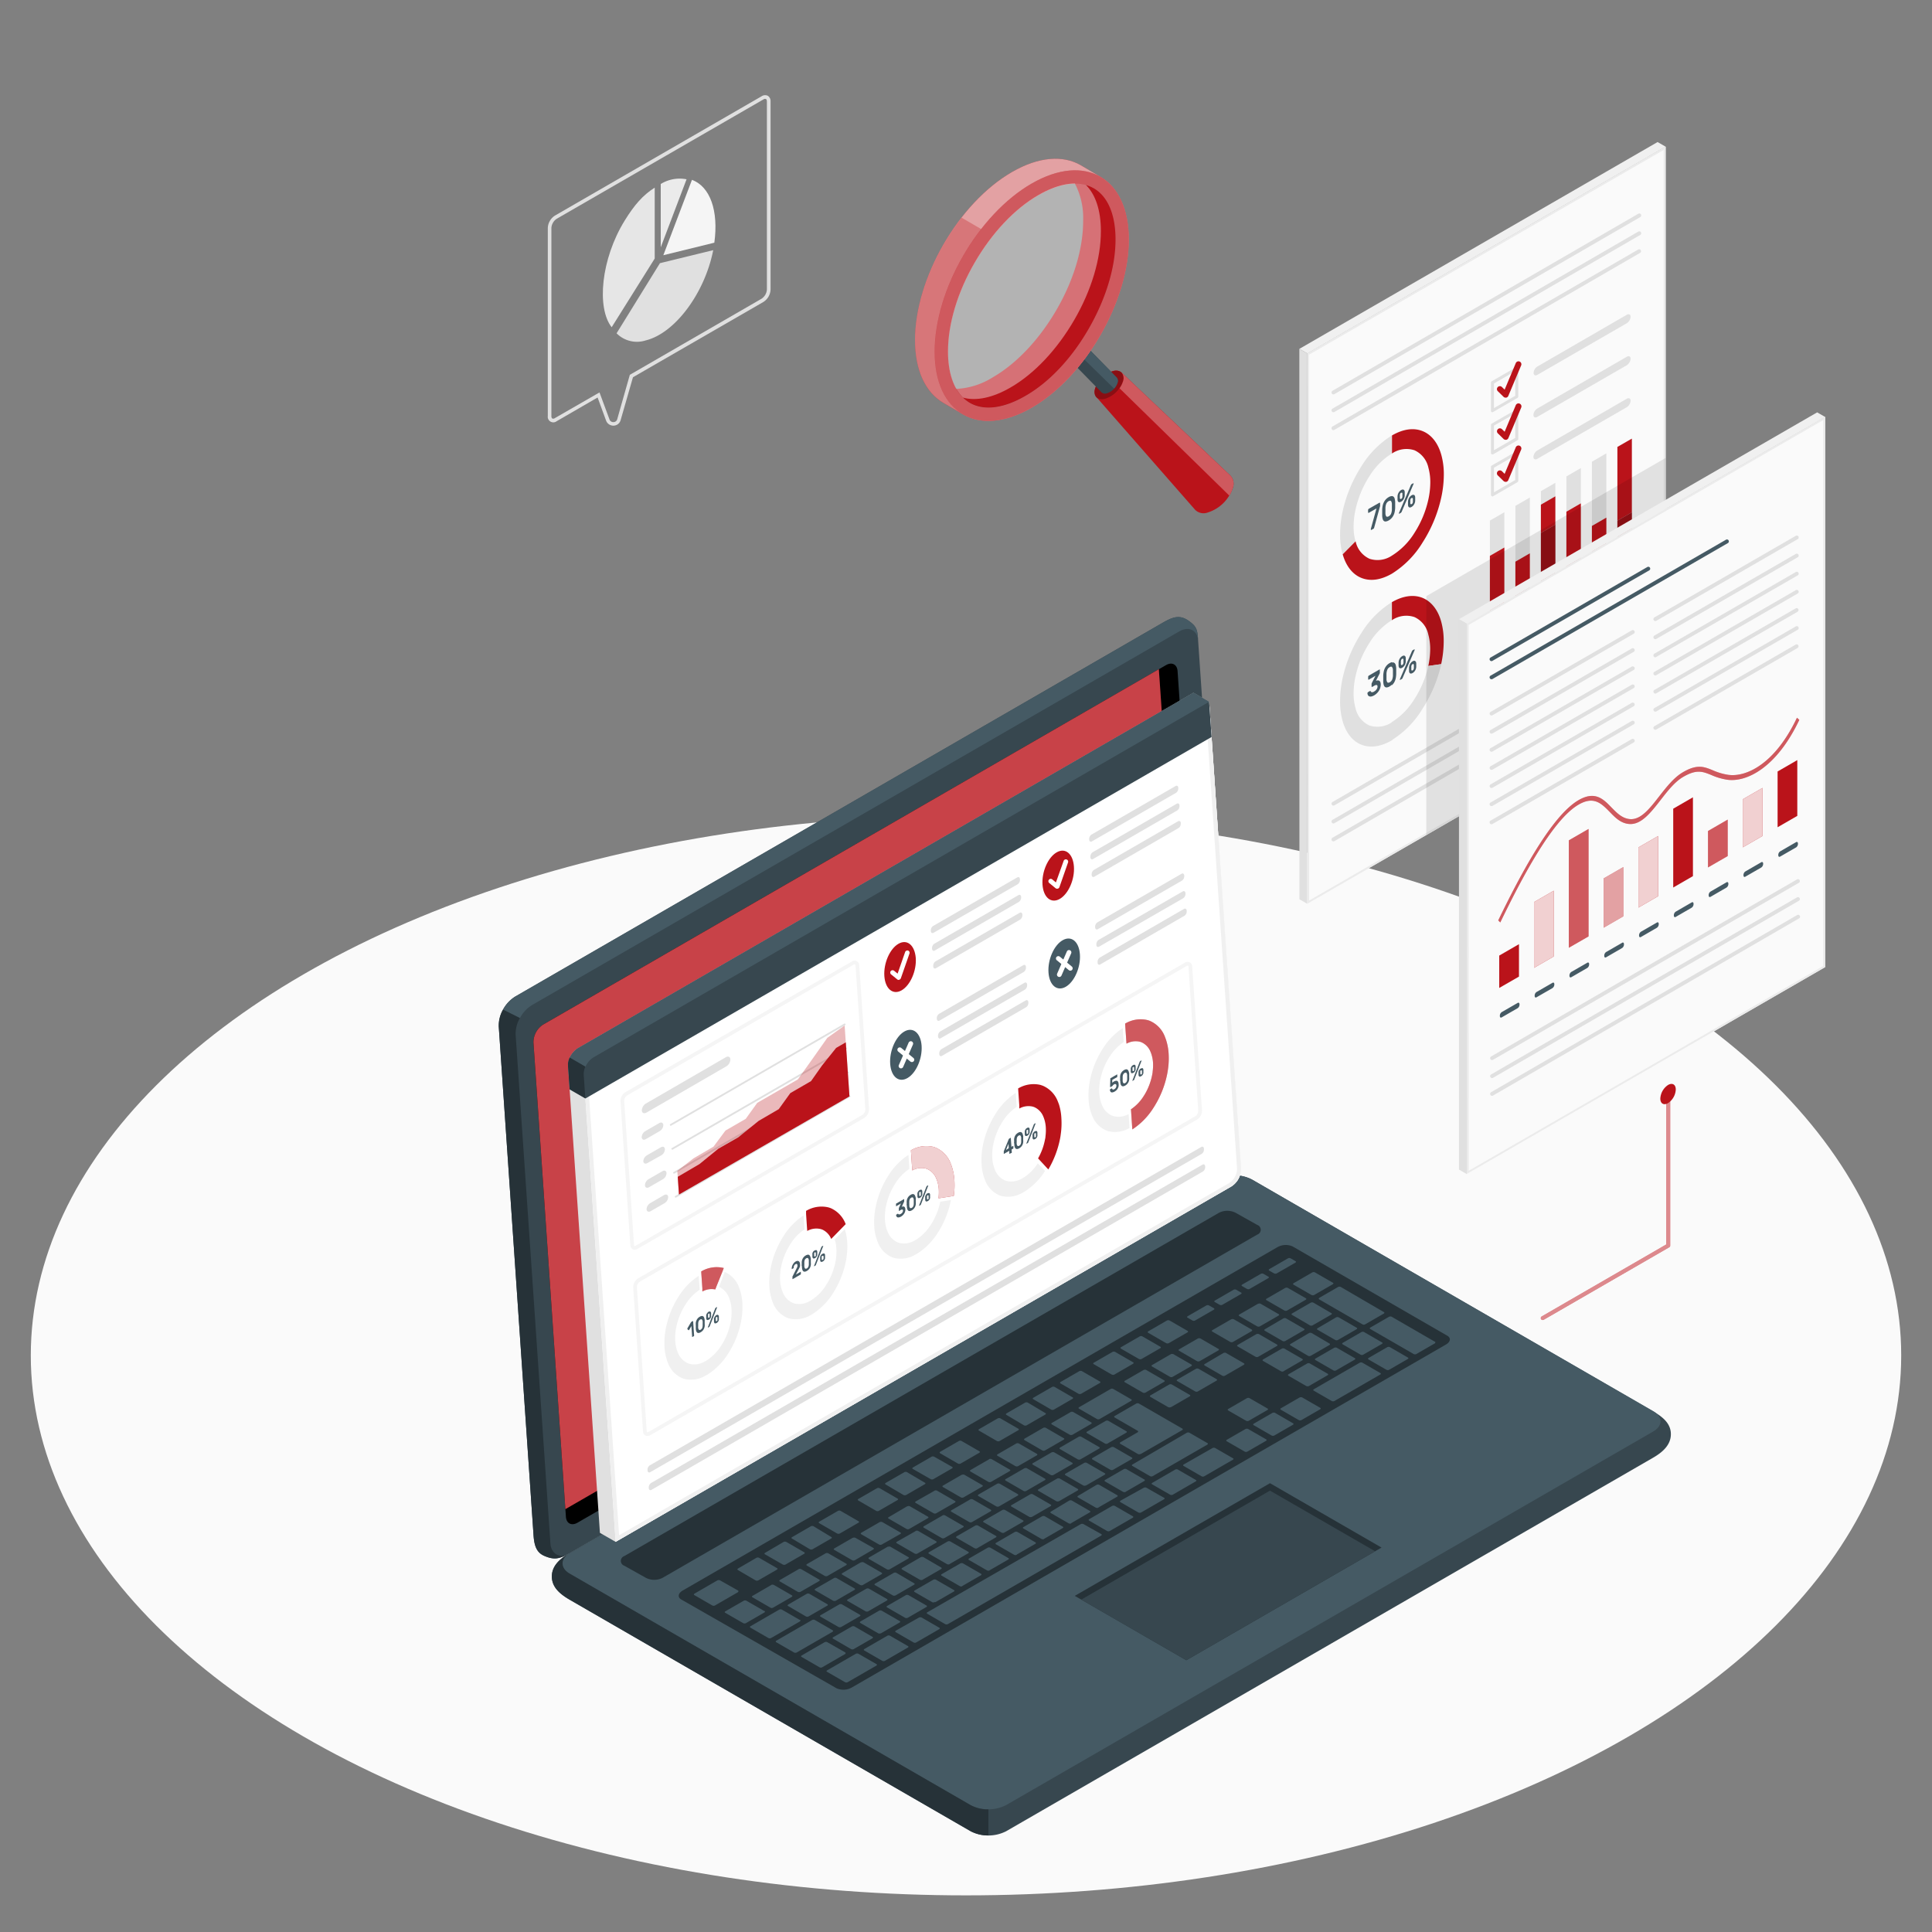 <svg xmlns="http://www.w3.org/2000/svg" viewBox="0 0 500 500"><rect x="0" y="0" width="500" height="500" fill="#808080" stroke="none"/><g id="freepik--Floor--inject-34"><ellipse id="freepik--floor--inject-34" cx="250" cy="350.79" rx="242.03" ry="139.73" style="fill:#fafafa"></ellipse></g><g id="freepik--speech-bubble--inject-34"><g id="freepik--speech-bubble--inject-34"><path id="freepik--speech-bubble--inject-34" d="M158.71,110.16a2,2,0,0,1-1.85-1.29l-2.2-6L144.08,109a1.44,1.44,0,0,1-2.31-1.34V59a4,4,0,0,1,1.84-3.2l53.5-30.89a1.6,1.6,0,0,1,1.61-.11,1.61,1.61,0,0,1,.7,1.45V74.94a4,4,0,0,1-1.84,3.2L163.81,97.63l-3.19,11.1a1.94,1.94,0,0,1-1.83,1.43Zm-3.56-8.6,2.59,7a1,1,0,0,0,1,.68,1,1,0,0,0,1-.76L163,97l34.09-19.69a3.08,3.08,0,0,0,1.38-2.39V26.27c0-.32-.09-.56-.24-.64a.7.7,0,0,0-.67.11l-53.5,30.89A3.08,3.08,0,0,0,142.7,59v48.67c0,.32.08.56.24.64a.7.7,0,0,0,.67-.11Z" style="fill:#e0e0e0"></path><g id="freepik--Chart--inject-34"><path d="M169.44,48.56l0,18.35L158.3,84.69c-3.93-5-2.78-17.63,3.36-27.59C164.14,53.09,166.34,50.52,169.44,48.56Z" style="fill:#e6e6e6"></path><path d="M184.58,64.74c-2.2,11.15-9.9,21.51-17.48,23.36a7.41,7.41,0,0,1-7.53-1.84l11.22-18.15Z" style="fill:#e0e0e0"></path><path d="M184.87,62.81l-13.2,3.24,7.41-19.51C183.8,48.31,186,54.56,184.87,62.81Z" style="fill:#f5f5f5"></path><path d="M177.68,46.4,171,64V47.62A9.32,9.32,0,0,1,177.68,46.4Z" style="fill:#ebebeb"></path></g></g></g><g id="freepik--Device--inject-34"><g id="freepik--Laptop--inject-34"><path d="M142.82,408c0,2.75,2.06,4.5,4.59,6l103.8,59.93a10.15,10.15,0,0,0,9.17,0l167.45-96.68c2.54-1.47,4.59-3.35,4.59-6.09s-2.05-4.44-4.59-5.9L324,305.26a10.09,10.09,0,0,0-9.17,0L147.41,401.94C144.87,403.4,142.82,405.22,142.82,408Z" style="fill:#37474f"></path><path d="M147.41,407.23l103.8,59.93a10.15,10.15,0,0,0,9.17,0l167.45-96.68c2.54-1.46,2.54-3.83,0-5.29L324,305.26a10.09,10.09,0,0,0-9.17,0L147.41,401.94C144.87,403.4,144.87,405.77,147.41,407.23Z" style="fill:#455a64"></path><path d="M255.8,468.27V475a9.38,9.38,0,0,1-4.59-1.09l-103.8-59.93c-2.53-1.46-4.59-3.22-4.59-6,0-2.57,1.85-4.36,4.23-5.82-2,1.39-2,3.73.36,5.09l103.8,59.93A9.28,9.28,0,0,0,255.8,468.27Z" style="fill:#263238"></path><path d="M140.83,402.64c-2-.92-2.56-2.52-2.75-5.33l-9-131.65a9.12,9.12,0,0,1,4.24-7.74l167.46-96.68c2.53-1.46,4.38-2.26,6.72-.66s2.39,2.48,2.58,5.3l9,131.64a9.12,9.12,0,0,1-4.24,7.75L147.39,402C144.86,403.41,143.42,403.84,140.83,402.64Z" style="fill:#37474f"></path><path d="M310.09,165.87c-.2-2.8-2.41-3.9-4.94-2.44L137.69,260.11a8.65,8.65,0,0,0-3.13,3.37l-4.37-2.2h0a8.89,8.89,0,0,1,3.14-3.37l167.45-96.67c2.54-1.47,4.4-2.27,6.73-.66S309.89,163.07,310.09,165.87Z" style="fill:#455a64"></path><path d="M147.05,402.14c-2.31,1.36-3.77,1.53-6.22.5-1.87-.79-2.55-2.52-2.75-5.33l-9-131.65a8,8,0,0,1,1.1-4.37l4.37,2.18h0a8.15,8.15,0,0,0-1.1,4.37l9,131.65C142.63,402.11,144.89,403.42,147.05,402.14Z" style="fill:#263238"></path><path d="M140.6,265.14l161.15-93c1.52-.88,2.85-.22,3,1.47l8.4,122.81a5.51,5.51,0,0,1-2.54,4.65l-161.15,93c-1.52.88-2.85.22-3-1.47l-8.4-122.81A5.46,5.46,0,0,1,140.6,265.14Z"></path><path d="M140.6,265.14a5.46,5.46,0,0,0-2.54,4.65l8.26,120.77,159.3-91.95a5.5,5.5,0,0,0,2.55-4.65l-8.26-120.77Z" style="fill:#BA131A"></path><path d="M140.6,265.14a5.46,5.46,0,0,0-2.54,4.65l8.26,120.77,159.3-91.95a5.5,5.5,0,0,0,2.55-4.65l-8.26-120.77Z" style="fill:#fff;opacity:0.2"></path><path d="M161.57,402.71l153.89-88.84a4.77,4.77,0,0,1,4.32,0l5.6,3.14a1.32,1.32,0,0,1,0,2.5l-153.9,88.83a4.79,4.79,0,0,1-4.33,0l-5.58-3.13A1.32,1.32,0,0,1,161.57,402.71Z" style="fill:#263238"></path><path d="M176.68,411.63l153.89-88.85a4.4,4.4,0,0,1,3.95-.21l40.05,23.12c1,.57.82,1.6-.37,2.28L220.49,436.7a4.41,4.41,0,0,1-4,.22l-40.23-23C175.32,413.34,175.49,412.32,176.68,411.63Z" style="fill:#263238"></path><path d="M310,360.1l4.82-2.78c.21-.12.23-.3,0-.41l-4.61-2.66a.79.79,0,0,0-.7,0l-4.81,2.78c-.21.12-.23.3,0,.4l4.6,2.66A.75.75,0,0,0,310,360.1Zm-7-9.63-4.82,2.79c-.2.11-.22.3,0,.4l4.61,2.66a.76.76,0,0,0,.7,0l4.82-2.78c.2-.12.22-.3,0-.41l-4.61-2.66A.82.82,0,0,0,303,350.47Zm-15.57,9-8.15,4.71c-.2.12-.22.3,0,.4l4.61,2.66a.76.76,0,0,0,.7,0l8.15-4.71c.21-.12.22-.3,0-.4l-4.61-2.66A.76.76,0,0,0,287.42,359.46Zm8.53-4.92-4.82,2.78c-.2.12-.22.3,0,.41l4.61,2.66a.79.79,0,0,0,.7,0l4.82-2.78c.2-.12.22-.3,0-.4l-4.61-2.66A.76.76,0,0,0,296,354.54Zm-18.9,10.91-4.82,2.78c-.21.12-.22.3,0,.41l4.61,2.66a.82.82,0,0,0,.7,0l4.81-2.79c.21-.11.23-.29.05-.4l-4.61-2.66A.75.75,0,0,0,277.05,365.45ZM270,369.52l-4.81,2.78c-.21.12-.23.3-.05.4l4.61,2.67a.79.79,0,0,0,.7,0l4.82-2.78c.21-.12.23-.3,0-.4l-4.61-2.67A.79.79,0,0,0,270,369.52Zm18.07,10.86,4.82-2.78c.2-.12.22-.3,0-.41l-4.61-2.66a.82.82,0,0,0-.7,0l-4.82,2.79c-.2.11-.22.29,0,.4l4.61,2.66A.76.76,0,0,0,288.07,380.38Zm-7,4.06,4.82-2.78c.2-.12.22-.3,0-.4l-4.61-2.66a.76.76,0,0,0-.7,0l-4.82,2.78c-.2.12-.22.3,0,.41l4.61,2.66A.79.79,0,0,0,281,384.44Zm-7,4.07,4.82-2.78c.2-.12.22-.3,0-.41l-4.61-2.66a.79.79,0,0,0-.7,0l-4.82,2.78c-.2.12-.22.3,0,.4l4.61,2.66A.76.76,0,0,0,274,388.51Zm-7,4.06,4.81-2.78c.21-.12.23-.3.05-.4l-4.61-2.66a.75.75,0,0,0-.7,0l-4.82,2.78c-.21.12-.23.3,0,.41l4.61,2.66A.79.79,0,0,0,267,392.57Zm36-28.41,4.82-2.78c.21-.11.22-.3,0-.4l-4.61-2.66a.76.76,0,0,0-.7,0l-4.81,2.78c-.21.12-.23.3-.05.41l4.61,2.66A.79.79,0,0,0,303,364.16Zm-7.87,12.15,10.75-6.2c.21-.12.22-.3,0-.41l-11.19-6.46a.79.79,0,0,0-.7,0l-5.56,3.21c-.21.12-.22.3,0,.41l5.92,3.42c.19.1.17.28,0,.4l-4.44,2.57c-.21.12-.23.3-.05.4l4.61,2.67A.79.79,0,0,0,295.11,376.31ZM263,373.58l-4.82,2.79c-.2.11-.22.29,0,.4l4.61,2.66a.76.76,0,0,0,.7,0l4.82-2.78c.21-.12.22-.3,0-.41l-4.61-2.66A.79.79,0,0,0,263,373.58Zm-7,4.07-4.82,2.78c-.2.12-.22.3,0,.41l4.61,2.66a.79.79,0,0,0,.7,0l4.82-2.78c.2-.12.22-.3,0-.4l-4.61-2.66A.76.76,0,0,0,255.92,377.65Zm-39,43.41a.79.79,0,0,0,.7,0l4.82-2.78c.21-.12.22-.3,0-.4l-4.61-2.66a.76.76,0,0,0-.7,0L212.39,418c-.21.12-.23.3,0,.41Zm-17.36-10.89L194.77,413c-.21.11-.23.3,0,.4l4.61,2.66a.76.76,0,0,0,.7,0l4.81-2.78c.21-.12.23-.3.05-.41l-4.61-2.66A.82.82,0,0,0,199.59,410.17Zm8.93,8.16a.79.79,0,0,0,.7,0l4.81-2.78c.21-.12.23-.3,0-.4l-4.6-2.67a.79.79,0,0,0-.7,0L204,415.26c-.21.12-.23.3,0,.4Zm19.42,4.37,4.82-2.79c.21-.11.23-.3,0-.4l-4.61-2.66a.76.76,0,0,0-.7,0l-4.81,2.78c-.21.12-.23.3,0,.41l4.6,2.66A.82.82,0,0,0,227.94,422.7Zm-7.74,4.08a.76.76,0,0,0,.7,0l4.82-2.78c.21-.12.22-.3,0-.4l-4.61-2.67a.79.79,0,0,0-.7,0l-4.82,2.78c-.2.12-.22.3,0,.4Zm-13.57-20.67-4.82,2.78c-.21.12-.22.3,0,.4l4.61,2.67a.79.79,0,0,0,.7,0l4.82-2.78c.2-.12.22-.3,0-.4l-4.61-2.67A.79.79,0,0,0,206.63,406.11Zm35.21-20.33L237,388.56c-.21.12-.22.3,0,.41l4.61,2.66a.79.79,0,0,0,.7,0l4.82-2.78c.2-.12.22-.3,0-.4l-4.61-2.66A.75.75,0,0,0,241.84,385.78ZM213.67,402l-4.82,2.78c-.2.12-.22.3,0,.41l4.61,2.66a.79.79,0,0,0,.7,0l4.82-2.79c.2-.11.22-.29,0-.4L214.37,402A.76.76,0,0,0,213.67,402Zm35.21-20.33-4.82,2.79c-.2.11-.22.3,0,.4l4.61,2.66a.76.76,0,0,0,.7,0l4.82-2.78c.2-.12.22-.3,0-.41l-4.61-2.66A.82.82,0,0,0,248.88,381.71Zm-14.08,8.14L230,392.63c-.21.12-.23.3,0,.4l4.61,2.66a.76.76,0,0,0,.7,0l4.81-2.78c.21-.12.23-.3,0-.41l-4.61-2.66A.77.77,0,0,0,234.8,389.85Zm-7.05,4.06-4.81,2.78c-.21.12-.23.3-.05.41l4.61,2.66a.79.79,0,0,0,.7,0L233,397c.21-.11.22-.3,0-.4l-4.61-2.66A.76.76,0,0,0,227.75,393.91Zm-7,4.07-4.82,2.78c-.2.12-.22.3,0,.4l4.61,2.66a.76.76,0,0,0,.7,0L226,401c.2-.12.22-.3,0-.41L221.41,398A.79.79,0,0,0,220.71,398Zm32.15,2.73,4.82-2.79c.21-.11.22-.3,0-.4l-4.61-2.66a.76.76,0,0,0-.7,0l-4.82,2.78c-.2.12-.22.3,0,.41l4.61,2.66A.82.82,0,0,0,252.86,400.71Zm65.7-59.22-4.82,2.78c-.21.12-.23.3,0,.4l4.61,2.66a.76.76,0,0,0,.7,0l4.81-2.78c.21-.12.23-.3.05-.41l-4.61-2.66A.79.79,0,0,0,318.56,341.49ZM310,346.41l-4.82,2.78c-.2.12-.22.3,0,.4l4.61,2.67a.79.79,0,0,0,.7,0l4.82-2.78c.2-.12.22-.3,0-.4l-4.61-2.67A.79.79,0,0,0,310,346.41Zm15.57-9-4.82,2.78c-.2.12-.22.3,0,.41l4.61,2.66a.79.79,0,0,0,.7,0l4.82-2.78c.2-.12.22-.3,0-.4l-4.61-2.66A.76.76,0,0,0,325.6,337.42Zm-38.92,36.16,4.81-2.78c.21-.12.23-.3,0-.41l-4.6-2.66a.79.79,0,0,0-.7,0l-4.82,2.78c-.21.12-.23.3,0,.4L286,373.6A.76.76,0,0,0,286.68,373.58Zm46.66-40.25a.79.79,0,0,0-.7,0l-4.82,2.78c-.2.12-.22.3,0,.4l4.61,2.66a.76.76,0,0,0,.7,0l4.82-2.78c.2-.12.22-.3,0-.41ZM259.9,396.64l4.82-2.78c.21-.12.23-.3,0-.41l-4.61-2.66a.79.79,0,0,0-.7,0l-4.81,2.78c-.21.12-.23.3,0,.4l4.6,2.66A.75.75,0,0,0,259.9,396.64Zm86.36-49.86,4.82-2.78c.2-.12.22-.3,0-.4l-4.61-2.66a.76.76,0,0,0-.7,0L341,343.74c-.2.12-.22.3,0,.41l4.61,2.66A.79.79,0,0,0,346.26,346.78Zm-13.63.27,4.82-2.79c.21-.11.22-.29,0-.4l-4.61-2.66a.79.79,0,0,0-.7,0L327.36,344c-.2.12-.22.3,0,.41l4.61,2.66A.79.79,0,0,0,332.63,347.05Zm7.29-9.92a.79.79,0,0,0-.7,0l-4.81,2.78c-.21.12-.23.3,0,.4L339,343a.75.75,0,0,0,.7,0l4.82-2.78c.21-.12.23-.3,0-.4Zm1.49-.85,11.19,6.46a.76.76,0,0,0,.7,0l4.82-2.78c.2-.12.22-.3,0-.41L347,333.07a.75.75,0,0,0-.7,0l-4.82,2.78C341.24,336,341.23,336.17,341.41,336.28Zm-16.27,9-4.82,2.78c-.2.12-.22.3,0,.4l4.61,2.67a.79.79,0,0,0,.7,0l4.82-2.78c.2-.12.22-.3,0-.4l-4.61-2.67A.79.79,0,0,0,325.14,345.29Zm-53,30.6-4.82,2.78c-.2.12-.22.3,0,.4l4.61,2.66a.76.76,0,0,0,.7,0l4.82-2.78c.2-.12.22-.3,0-.4l-4.61-2.67A.79.79,0,0,0,272.14,375.89Zm66.38-25a.76.76,0,0,0,.7,0l4.82-2.78c.2-.12.22-.3,0-.41L339.47,345a.82.82,0,0,0-.7,0L334,347.81c-.2.11-.22.3,0,.4Zm-59.34,20.95-4.81,2.78c-.21.12-.23.3-.05.41l4.61,2.66a.82.82,0,0,0,.7,0l4.82-2.79c.21-.11.22-.3,0-.4l-4.61-2.66A.76.76,0,0,0,279.18,371.82ZM224,417a.76.76,0,0,0,.7,0l4.81-2.78c.21-.12.23-.3,0-.41l-4.61-2.66a.8.8,0,0,0-.69,0l-4.82,2.79c-.21.11-.23.3,0,.4Zm-8.19-8.58L211,411.19c-.21.12-.22.3,0,.41l4.61,2.66a.82.82,0,0,0,.7,0l4.82-2.79c.2-.11.22-.29,0-.4l-4.61-2.66A.76.76,0,0,0,215.81,408.41Zm15.93,4.49,4.81-2.78c.21-.12.23-.3,0-.4L232,407.06a.76.76,0,0,0-.7,0l-4.82,2.78c-.21.12-.22.3,0,.4l4.61,2.67A.79.79,0,0,0,231.74,412.9Zm7-4.06,4.82-2.78c.2-.12.22-.3,0-.41L239,403a.79.79,0,0,0-.7,0l-4.82,2.79c-.2.11-.22.29,0,.4l4.61,2.66A.79.79,0,0,0,238.78,408.84Zm7-4.07,4.82-2.78c.2-.12.22-.3,0-.41l-4.61-2.66a.79.79,0,0,0-.7,0l-4.82,2.78c-.2.12-.22.3,0,.4l4.61,2.66A.76.76,0,0,0,245.82,404.77Zm-23-.42L218,407.13c-.2.12-.22.3,0,.4l4.61,2.66a.76.76,0,0,0,.7,0l4.82-2.78c.2-.12.22-.3,0-.41l-4.61-2.66A.79.79,0,0,0,222.85,404.35Zm7-4.07-4.82,2.78c-.2.12-.22.3,0,.41l4.61,2.66a.79.79,0,0,0,.7,0l4.82-2.78c.2-.12.22-.3,0-.4l-4.61-2.66A.76.76,0,0,0,229.89,400.28ZM258.06,384l-4.82,2.78c-.2.12-.22.3,0,.41l4.61,2.66a.79.79,0,0,0,.7,0l4.82-2.78c.2-.12.22-.3,0-.4L258.76,384A.76.76,0,0,0,258.06,384Zm-7,4.06-4.82,2.79c-.21.11-.23.3,0,.4l4.61,2.66a.76.76,0,0,0,.7,0l4.81-2.78c.21-.12.23-.3.05-.41l-4.61-2.66A.82.82,0,0,0,251,388.08ZM265.1,380l-4.82,2.78c-.2.12-.22.3,0,.41l4.61,2.66a.79.79,0,0,0,.7,0l4.82-2.79c.2-.11.22-.29,0-.4l-4.61-2.66A.79.79,0,0,0,265.1,380Zm-28.17,16.27L232.11,399c-.2.12-.22.3,0,.4l4.61,2.66a.76.76,0,0,0,.7,0l4.82-2.78c.21-.12.22-.3,0-.41l-4.61-2.66A.79.79,0,0,0,236.93,396.22Zm7-4.07-4.81,2.78c-.21.12-.23.3,0,.41l4.6,2.66a.79.79,0,0,0,.7,0l4.82-2.78c.21-.12.23-.3,0-.4l-4.61-2.66A.76.76,0,0,0,244,392.15Zm-9,26.48,4.81-2.78c.21-.12.23-.3,0-.41l-4.61-2.66a.79.79,0,0,0-.7,0l-4.82,2.78c-.21.12-.23.3,0,.4l4.61,2.66A.76.76,0,0,0,235,418.63Zm-37.14-1.75-4.61-2.66a.76.76,0,0,0-.7,0L187.73,417c-.21.12-.23.3,0,.41l4.61,2.66a.79.79,0,0,0,.7,0l4.82-2.78C198,417.16,198,417,197.85,416.88Zm9.18,2.3-4.61-2.66a.82.82,0,0,0-.7,0l-7.41,4.28c-.2.12-.22.3,0,.41l4.61,2.66a.79.79,0,0,0,.7,0l7.41-4.27C207.2,419.47,207.21,419.29,207,419.18ZM191,411.62,186.36,409a.82.82,0,0,0-.7,0l-5.93,3.43c-.2.12-.22.3,0,.4l4.61,2.66a.76.76,0,0,0,.7,0l5.93-3.42C191.14,411.91,191.16,411.73,191,411.62Zm4.55-2.62a.79.79,0,0,0,.7,0l4.82-2.78c.2-.12.22-.3,0-.4l-4.61-2.66a.76.76,0,0,0-.7,0L191,405.93c-.2.12-.22.3,0,.41Zm19.95,12.91-4.61-2.66a.79.79,0,0,0-.7,0l-9.26,5.35c-.21.11-.23.29-.05.4l4.61,2.66a.79.79,0,0,0,.7,0l9.27-5.35C215.63,422.2,215.65,422,215.47,421.91Zm3.25,5.73L214.11,425a.76.76,0,0,0-.7,0l-5.93,3.43c-.2.12-.22.3,0,.4l4.61,2.66a.76.76,0,0,0,.7,0l5.93-3.43C218.88,427.93,218.9,427.75,218.72,427.64Zm29.16-48.87a.79.79,0,0,0,.7,0l4.81-2.78c.21-.12.23-.3.05-.4l-4.61-2.66a.75.75,0,0,0-.7,0l-4.82,2.78c-.21.12-.22.3,0,.41Zm-14.09,8.13a.82.82,0,0,0,.7,0l4.82-2.79c.21-.11.22-.3,0-.4L234.74,381a.76.76,0,0,0-.7,0l-4.82,2.78c-.2.12-.22.3,0,.41Zm-31.23,18a.76.76,0,0,0,.7,0l4.82-2.78c.2-.12.22-.3,0-.41l-4.61-2.66a.82.82,0,0,0-.7,0L198,401.87c-.2.11-.22.29,0,.4Zm38.27-22.1a.75.75,0,0,0,.7,0l4.82-2.78c.21-.12.23-.3,0-.41L241.78,377a.79.79,0,0,0-.7,0l-4.81,2.78c-.21.12-.23.3,0,.4ZM226.75,391a.79.79,0,0,0,.7,0l4.82-2.78c.2-.12.22-.3,0-.4l-4.61-2.67a.79.79,0,0,0-.7,0l-4.82,2.78c-.2.12-.22.3,0,.4Zm-4.57,37a.76.76,0,0,0-.7,0l-7.41,4.28c-.21.12-.23.3,0,.4l4.61,2.66a.75.75,0,0,0,.7,0l7.42-4.28c.2-.12.22-.3,0-.4Zm-5.53-31.13a.82.82,0,0,0,.7,0l4.81-2.79c.21-.11.23-.29,0-.4l-4.6-2.66a.75.75,0,0,0-.7,0l-4.82,2.78c-.21.12-.23.3,0,.41Zm-7.05,4.07a.79.79,0,0,0,.7,0l4.82-2.78c.21-.12.22-.3,0-.4L210.55,395a.79.79,0,0,0-.7,0L205,397.8c-.21.12-.23.3,0,.4Zm143-48.27a.79.79,0,0,0-.7,0l-11.86,6.85c-.21.11-.23.3,0,.4l4.61,2.66a.76.76,0,0,0,.7,0l11.86-6.85c.2-.12.22-.3,0-.4Zm-15.57,9a.79.79,0,0,0-.7,0l-4.82,2.78c-.2.12-.22.3,0,.4l4.61,2.66a.76.76,0,0,0,.7,0l4.82-2.78c.2-.12.22-.3,0-.41Zm-95,53,4.82-2.78c.2-.12.22-.3,0-.4l-4.61-2.66a.76.76,0,0,0-.7,0l-4.82,2.78c-.2.12-.22.3,0,.41l4.61,2.66A.79.79,0,0,0,242,414.56Zm81-44.84a.79.79,0,0,0-.7,0l-4.82,2.78c-.21.12-.22.3,0,.4l4.61,2.66a.76.76,0,0,0,.7,0l4.82-2.78c.2-.12.22-.3,0-.41Zm36.69-21.18a.76.76,0,0,0-.7,0l-4.82,2.78c-.2.12-.22.3,0,.41l4.61,2.66a.79.79,0,0,0,.7,0l4.82-2.79c.2-.11.22-.29,0-.4Zm11.65-1.4-11.19-6.47a.79.79,0,0,0-.7,0l-4.82,2.78c-.21.12-.23.3,0,.4l11.19,6.46a.76.76,0,0,0,.7,0l4.82-2.78C371.49,347.42,371.51,347.24,371.33,347.14Zm-74.66,37.78a.76.76,0,0,0-.7,0L290,388.36c-.2.12-.22.3,0,.41l4.61,2.66a.79.79,0,0,0,.7,0l5.93-3.42c.21-.12.22-.3,0-.4Zm17.79-10.28a.79.79,0,0,0-.7,0L306.35,379c-.2.12-.22.3,0,.4l4.61,2.66a.76.76,0,0,0,.7,0l7.41-4.28c.21-.12.22-.3,0-.4Zm-34.09,19.69a.82.82,0,0,0-.7,0L240,417.25c-.2.12-.22.3,0,.4l4.61,2.67a.79.79,0,0,0,.7,0l39.65-22.89c.21-.12.23-.3.05-.41Zm-41.88,24.18a.82.82,0,0,0-.7,0L231.86,422c-.21.12-.23.3-.05.4l4.61,2.66a.75.75,0,0,0,.7,0l5.93-3.42c.21-.12.23-.3,0-.41Zm50-28.89a.79.79,0,0,0-.7,0l-5.93,3.42c-.2.12-.22.3,0,.4l4.61,2.67a.79.79,0,0,0,.7,0l5.93-3.42c.2-.12.22-.3,0-.41Zm-58.19,33.6a.76.76,0,0,0-.7,0l-5.93,3.43c-.2.11-.22.29,0,.4l4.61,2.66a.76.76,0,0,0,.7,0l5.93-3.43c.2-.12.22-.3,0-.4Zm74.5-43a.76.76,0,0,0-.7,0l-5.93,3.43c-.21.11-.23.29,0,.4l4.61,2.66a.76.76,0,0,0,.7,0l5.93-3.43c.2-.11.22-.3,0-.4ZM330,365.66a.76.76,0,0,0-.7,0l-4.82,2.78c-.2.12-.22.3,0,.41l4.61,2.66a.79.79,0,0,0,.7,0l4.82-2.78c.2-.12.22-.3,0-.4Zm15.77-11,4.82-2.78c.21-.12.22-.3,0-.41l-4.61-2.66a.79.79,0,0,0-.7,0l-4.82,2.78c-.2.12-.22.3,0,.4l4.61,2.66A.76.76,0,0,0,345.8,354.65ZM317.07,356l4.81-2.78c.21-.12.23-.3.05-.4l-4.61-2.66a.75.75,0,0,0-.7,0L311.8,353c-.21.12-.22.3,0,.41l4.61,2.66A.79.79,0,0,0,317.07,356Zm-18.71,26,14.09-8.13c.2-.12.22-.3,0-.41l-4.61-2.66a.79.79,0,0,0-.7,0L293.09,379c-.2.12-.22.3,0,.4l4.61,2.66A.76.76,0,0,0,298.36,382Zm39.7-23.3a.82.82,0,0,0,.7,0l4.82-2.79c.2-.11.22-.3,0-.4L339,352.87a.76.76,0,0,0-.7,0l-4.82,2.78c-.2.12-.22.3,0,.41Zm-5.88-3.83,4.81-2.78c.21-.12.23-.3.05-.4l-4.61-2.66a.75.75,0,0,0-.7,0l-4.82,2.78c-.21.12-.23.3,0,.41l4.61,2.66A.79.79,0,0,0,332.18,354.91Zm-40.86,31.2,4.82-2.79c.2-.12.22-.3,0-.4l-4.61-2.66a.76.76,0,0,0-.7,0l-4.82,2.78c-.2.12-.22.3,0,.41l4.61,2.66A.82.82,0,0,0,291.32,386.11Zm31.17-18.38a.79.79,0,0,0,.7,0l4.82-2.78c.21-.12.23-.3,0-.4l-4.61-2.66a.76.76,0,0,0-.7,0l-4.81,2.78c-.21.12-.23.3,0,.41Zm-66.38,38.7,4.82-2.78c.2-.12.22-.3,0-.4l-4.61-2.66a.76.76,0,0,0-.7,0l-4.82,2.78c-.2.12-.22.3,0,.41l4.61,2.66A.79.79,0,0,0,256.11,406.43Zm7-4.06,4.82-2.78c.21-.12.22-.3,0-.41l-4.61-2.66a.82.82,0,0,0-.7,0l-4.81,2.79c-.21.11-.23.3-.05.4l4.61,2.66A.75.75,0,0,0,263.15,402.37Zm-14.08,8.13,4.82-2.78c.2-.12.22-.3,0-.41l-4.61-2.66a.79.79,0,0,0-.7,0l-4.82,2.78c-.2.12-.22.3,0,.4l4.61,2.66A.76.76,0,0,0,249.07,410.5Zm28.17-16.26,4.82-2.79c.2-.11.22-.29,0-.4l-4.61-2.66a.79.79,0,0,0-.7,0L272,391.19c-.21.12-.22.3,0,.41l4.61,2.66A.79.79,0,0,0,277.24,394.24Zm-7,4.06,4.81-2.78c.21-.12.23-.3,0-.4l-4.6-2.67a.79.79,0,0,0-.7,0l-4.82,2.78c-.21.12-.23.3,0,.4l4.61,2.67A.79.79,0,0,0,270.2,398.3Zm14.08-8.13,4.82-2.78c.2-.12.22-.3,0-.41l-4.61-2.66a.79.79,0,0,0-.7,0L279,387.13c-.2.12-.22.3,0,.4l4.61,2.66A.76.76,0,0,0,284.28,390.17Zm38.43-56.56a.76.76,0,0,0,.7,0l4.81-2.78c.21-.12.23-.3,0-.41l-1.23-.71a.79.79,0,0,0-.7,0l-4.82,2.78c-.2.12-.22.3,0,.4Zm-35,22.16a.76.76,0,0,0,.7,0l4.81-2.78c.21-.12.23-.3,0-.41l-4.61-2.66a.79.79,0,0,0-.7,0l-4.82,2.78c-.21.12-.23.3,0,.4Zm14.08-8.13a.76.76,0,0,0,.7,0l4.82-2.78c.2-.12.22-.3,0-.41l-4.61-2.66a.82.82,0,0,0-.7,0l-4.82,2.79c-.2.11-.22.3,0,.4Zm-22.68,13.1a.79.79,0,0,0,.7,0l4.82-2.78c.2-.12.22-.3,0-.4l-4.61-2.66a.76.76,0,0,0-.7,0l-4.82,2.78c-.21.12-.22.3,0,.41Zm15.64-9a.79.79,0,0,0,.7,0l4.82-2.78c.2-.12.22-.3,0-.4l-4.61-2.66a.76.76,0,0,0-.7,0l-4.82,2.78c-.2.12-.22.3,0,.41ZM265,368.87a.79.79,0,0,0,.7,0l4.82-2.78c.21-.12.22-.3,0-.4L266,363a.76.76,0,0,0-.7,0l-4.81,2.78c-.21.12-.23.3,0,.41Zm7.05-4.07a.76.76,0,0,0,.7,0l4.81-2.78c.21-.12.23-.3,0-.41l-4.6-2.66a.79.79,0,0,0-.7,0l-4.82,2.78c-.21.12-.23.3,0,.4Zm36.55-23.06a.76.76,0,0,0,.7,0l4.82-2.78c.21-.12.22-.3,0-.41l-1.23-.7a.74.74,0,0,0-.69,0l-4.82,2.78c-.21.12-.23.3,0,.4Zm21.13-12.19a.79.79,0,0,0,.7,0l4.82-2.78c.2-.12.22-.3,0-.4l-1.23-.71a.76.76,0,0,0-.7,0l-4.82,2.78c-.2.12-.22.3,0,.41Zm9.68,5.59a.79.79,0,0,0,.7,0l4.82-2.78c.2-.12.22-.3,0-.4l-4.61-2.66a.76.76,0,0,0-.7,0l-4.82,2.78c-.2.12-.22.3,0,.41Zm13.41,15.44,4.82-2.78c.21-.12.23-.3,0-.4l-4.61-2.66a.76.76,0,0,0-.7,0l-4.81,2.78c-.21.12-.23.3,0,.41l4.6,2.66A.79.79,0,0,0,352.84,350.58Zm-37.18-12.9a.79.79,0,0,0,.7,0l4.82-2.78c.21-.12.23-.3,0-.4l-1.22-.71a.79.79,0,0,0-.7,0l-4.82,2.79c-.21.11-.22.29,0,.4ZM258,372.93a.76.76,0,0,0,.7,0l4.82-2.78c.2-.12.22-.3,0-.41l-4.61-2.66a.79.79,0,0,0-.7,0l-4.82,2.78c-.2.12-.22.3,0,.4Z" style="fill:#455a64"></path><polygon points="278.15 413.01 279.2 413.61 307.02 429.67 356.51 401.1 357.54 400.51 328.67 383.85 278.15 413.01" style="fill:#263238"></polygon><polygon points="355.88 401.47 328.67 385.77 279.83 413.98 307.02 429.67 355.88 401.47" style="fill:#37474f"></polygon></g></g><g id="freepik--Screen--inject-34"><g id="freepik--Window--inject-34"><path d="M153.62,273.59a5.46,5.46,0,0,0-2.54,4.64L159.33,399l159.31-91.95a5.46,5.46,0,0,0,2.54-4.64l-8.25-120.77Z" style="fill:#fff"></path><path d="M312.93,181.64l-4.07-2.35-159.31,92a5.43,5.43,0,0,0-2.54,4.64l8.25,120.77,4.07,2.34,159.31-91.95a5.46,5.46,0,0,0,2.54-4.65Z" style="fill:#e0e0e0"></path><path d="M153.62,273.59a5.46,5.46,0,0,0-2.54,4.64L159.33,399l159.31-91.95a5.46,5.46,0,0,0,2.54-4.64l-8.25-120.77Z" style="fill:#fff"></path><path d="M312,183.3l8.15,119.17a4.53,4.53,0,0,1-2.05,3.71L160.22,397.33l-8.15-119.16a4.52,4.52,0,0,1,2.05-3.72L312,183.3m.89-1.66L153.62,273.59a5.46,5.46,0,0,0-2.54,4.64L159.33,399l159.31-91.95a5.46,5.46,0,0,0,2.54-4.64l-8.25-120.77Z" style="fill:#f0f0f0"></path><path d="M164.28,323.43a1.07,1.07,0,0,1-.53-.13,1.26,1.26,0,0,1-.63-1.08L160.58,285a2.73,2.73,0,0,1,1.27-2.34l58.6-33.82a1.33,1.33,0,0,1,1.3-.1,1.28,1.28,0,0,1,.62,1.08L224.91,287a2.73,2.73,0,0,1-1.27,2.34l-58.59,33.83A1.64,1.64,0,0,1,164.28,323.43Zm-2.74-38.52,2.54,37.25a.39.39,0,0,0,.12.29.48.48,0,0,0,.36-.08l58.6-33.83a1.76,1.76,0,0,0,.79-1.44l-2.54-37.25a.35.35,0,0,0-.12-.28s-.18,0-.36.07l-58.59,33.83a1.78,1.78,0,0,0-.8,1.44Z" style="fill:#f5f5f5"></path><path d="M167.57,371.63a1.25,1.25,0,0,1-.54-.12,1.28,1.28,0,0,1-.62-1.08l-2.54-37.25a2.73,2.73,0,0,1,1.27-2.34l141.47-81.68a1.33,1.33,0,0,1,1.3-.09,1.25,1.25,0,0,1,.63,1.07l2.54,37.26a2.7,2.7,0,0,1-1.27,2.33L168.33,371.41A1.47,1.47,0,0,1,167.57,371.63ZM307.38,249.91a.53.53,0,0,0-.28.09L165.62,331.68a1.76,1.76,0,0,0-.79,1.43l2.54,37.25a.36.36,0,0,0,.12.29s.18,0,.36-.07L309.32,288.9a1.74,1.74,0,0,0,.79-1.44l-2.54-37.25a.36.36,0,0,0-.11-.29Z" style="fill:#f5f5f5"></path><path d="M167,292.74l3.6-2.08c.55-.32,1-.11,1.07.46a1.93,1.93,0,0,1-.93,1.61l-3.6,2.08c-.55.32-1,.11-1.07-.46A1.93,1.93,0,0,1,167,292.74Z" style="fill:#e0e0e0"></path><path d="M167.11,285.62l20.72-12c.62-.36,1.15-.12,1.19.52a2.15,2.15,0,0,1-1,1.8l-20.72,12c-.61.35-1.15.12-1.19-.52A2.17,2.17,0,0,1,167.11,285.62Z" style="fill:#e0e0e0"></path><path d="M167.41,299l3.61-2.08c.55-.31,1-.11,1.06.46a1.89,1.89,0,0,1-.92,1.61L167.55,301c-.55.31-1,.11-1.06-.47A1.92,1.92,0,0,1,167.41,299Z" style="fill:#e0e0e0"></path><path d="M167.83,305.18l3.61-2.08c.55-.32,1-.11,1.06.46a1.92,1.92,0,0,1-.92,1.61l-3.6,2.08c-.55.32-1,.11-1.07-.46A1.94,1.94,0,0,1,167.83,305.18Z" style="fill:#e0e0e0"></path><path d="M168.26,311.38l3.6-2.09c.55-.31,1-.11,1.07.47a1.93,1.93,0,0,1-.93,1.61l-3.6,2.08c-.55.31-1,.11-1.07-.46A1.93,1.93,0,0,1,168.26,311.38Z" style="fill:#e0e0e0"></path><path d="M174.88,309.94a.27.27,0,0,1-.22-.1.22.22,0,0,1,.07-.31l45-26a.24.24,0,0,1,.33.07.2.2,0,0,1-.06.3l-45,26A.2.2,0,0,1,174.88,309.94Z" style="fill:#e0e0e0"></path><path d="M174.45,303.73a.26.26,0,0,1-.21-.11.21.21,0,0,1,.07-.3l45-26a.25.25,0,0,1,.33.08.21.21,0,0,1-.07.3l-45,26A.24.24,0,0,1,174.45,303.73Z" style="fill:#e0e0e0"></path><path d="M174,297.54a.26.26,0,0,1-.21-.11.2.2,0,0,1,.06-.3l45-26a.26.26,0,0,1,.33.07.22.22,0,0,1-.07.31l-45,26Z" style="fill:#e0e0e0"></path><path d="M173.61,291.34a.24.24,0,0,1-.21-.1.21.21,0,0,1,.06-.31l45-26a.25.25,0,0,1,.34.07.21.21,0,0,1-.07.3l-45,26Z" style="fill:#e0e0e0"></path><g style="opacity:0.3"><polygon points="175.71 309.14 175.29 303.02 179.51 299.76 184.66 296.75 187.75 292.59 192.99 289.56 195.98 285.41 206.47 279.36 209.75 274.77 214.11 268.59 218.59 265.4 219.84 283.74 175.71 309.14" style="fill:#BA131A"></polygon></g><polygon points="175.71 309.14 175.4 304.56 181.03 301.26 185.89 297.3 191.09 294.32 196.33 290.09 201.54 287.05 204.53 282.9 209.9 279.79 212.76 275.73 216.39 271.2 218.89 269.76 219.84 283.74 175.71 309.14" style="fill:#BA131A"></polygon><path d="M237,247.92c.23,3.32-1.41,7.07-3.65,8.37s-4.25-.35-4.48-3.68,1.41-7.07,3.65-8.36S236.73,244.6,237,247.92Z" style="fill:#BA131A"></path><path d="M232.58,253.6a.54.54,0,0,1-.38-.14l-1.59-1.29a.62.62,0,0,1-.08-.86.61.61,0,0,1,.86-.08l.91.74,1.94-5.56A.63.63,0,0,1,235,246a.61.61,0,0,1,.37.78l-2.23,6.39a.62.62,0,0,1-.41.38A.5.5,0,0,1,232.58,253.6Z" style="fill:#fff"></path><path d="M238.51,270.64c.22,3.32-1.41,7.06-3.66,8.36s-4.24-.35-4.47-3.67,1.41-7.07,3.65-8.37S238.28,267.31,238.51,270.64Z" style="fill:#455a64"></path><path d="M233.18,276.49a.56.56,0,0,1-.25-.05.61.61,0,0,1-.31-.8l2.53-5.8a.62.62,0,0,1,.81-.32.62.62,0,0,1,.31.8l-2.54,5.81A.6.6,0,0,1,233.18,276.49Z" style="fill:#fff"></path><path d="M236,274.86a.61.61,0,0,1-.39-.13l-3.1-2.55a.61.61,0,1,1,.77-.94l3.1,2.55a.6.6,0,0,1-.38,1.07Z" style="fill:#fff"></path><path d="M263.39,228.83,241.6,241.41c-.36.21-.67,0-.7-.45v-.12a1.34,1.34,0,0,1,.58-1.19l21.79-12.58c.35-.2.66,0,.69.45v.12A1.37,1.37,0,0,1,263.39,228.83Z" style="fill:#e0e0e0"></path><path d="M263.7,233.4,241.91,246c-.35.2-.66,0-.7-.45v-.13a1.36,1.36,0,0,1,.58-1.18l21.79-12.58c.35-.21.66,0,.69.45v.12A1.39,1.39,0,0,1,263.7,233.4Z" style="fill:#e0e0e0"></path><path d="M264,238l-21.79,12.58c-.35.2-.66,0-.69-.45V250a1.38,1.38,0,0,1,.58-1.19l21.79-12.58c.35-.2.66,0,.7.45v.12A1.38,1.38,0,0,1,264,238Z" style="fill:#e0e0e0"></path><path d="M264.94,251.55l-21.79,12.58c-.36.2-.67,0-.7-.45v-.12a1.35,1.35,0,0,1,.59-1.19l21.79-12.58c.35-.21.66,0,.69.45v.12A1.39,1.39,0,0,1,264.94,251.55Z" style="fill:#e0e0e0"></path><path d="M265.25,256.11l-21.79,12.58c-.35.21-.67,0-.7-.45v-.12a1.37,1.37,0,0,1,.58-1.19l21.79-12.58c.35-.2.66,0,.69.45v.12A1.37,1.37,0,0,1,265.25,256.11Z" style="fill:#e0e0e0"></path><path d="M265.56,260.67l-21.79,12.59c-.35.2-.66,0-.69-.45v-.13a1.36,1.36,0,0,1,.58-1.18l21.79-12.59c.35-.2.66,0,.69.46v.12A1.36,1.36,0,0,1,265.56,260.67Z" style="fill:#e0e0e0"></path><path d="M277.93,224.27c.23,3.32-1.41,7.06-3.65,8.36s-4.25-.35-4.48-3.67,1.41-7.07,3.66-8.37S277.7,220.94,277.93,224.27Z" style="fill:#BA131A"></path><path d="M273.55,230a.62.62,0,0,1-.38-.14l-1.58-1.3a.61.61,0,1,1,.77-.94l.91.75,2-5.57a.6.6,0,1,1,1.14.4l-2.23,6.39a.64.64,0,0,1-.41.39Z" style="fill:#fff"></path><path d="M279.48,247c.23,3.32-1.41,7.07-3.65,8.37s-4.25-.35-4.48-3.68,1.41-7.07,3.66-8.36S279.25,243.66,279.48,247Z" style="fill:#455a64"></path><path d="M274.15,252.84a.64.64,0,0,1-.24-.05.62.62,0,0,1-.32-.81l2.54-5.8a.61.61,0,0,1,1.11.49l-2.53,5.8A.62.62,0,0,1,274.15,252.84Z" style="fill:#fff"></path><path d="M277,251.21a.64.64,0,0,1-.39-.14l-3.1-2.55a.6.6,0,0,1-.09-.85.62.62,0,0,1,.86-.09l3.1,2.55a.62.62,0,0,1,.09.86A.63.63,0,0,1,277,251.21Z" style="fill:#fff"></path><path d="M304.36,205.18l-21.79,12.58c-.35.2-.66,0-.69-.45v-.12a1.37,1.37,0,0,1,.58-1.19l21.79-12.58c.35-.21.66,0,.69.45V204A1.39,1.39,0,0,1,304.36,205.18Z" style="fill:#e0e0e0"></path><path d="M304.67,209.74l-21.79,12.58c-.35.21-.66,0-.69-.45v-.12a1.39,1.39,0,0,1,.58-1.19L304.55,208c.35-.2.67,0,.7.45v.12A1.34,1.34,0,0,1,304.67,209.74Z" style="fill:#e0e0e0"></path><path d="M305,214.3l-21.79,12.59c-.35.2-.66,0-.69-.45v-.13a1.36,1.36,0,0,1,.58-1.18l21.79-12.59c.36-.2.67,0,.7.45v.13A1.35,1.35,0,0,1,305,214.3Z" style="fill:#e0e0e0"></path><path d="M305.91,227.89l-21.79,12.58c-.35.21-.66,0-.7-.45v-.12a1.39,1.39,0,0,1,.58-1.19l21.79-12.58c.35-.2.66,0,.69.45v.12A1.37,1.37,0,0,1,305.91,227.89Z" style="fill:#e0e0e0"></path><path d="M306.22,232.46,284.43,245c-.35.2-.66,0-.69-.45v-.13a1.36,1.36,0,0,1,.58-1.18L306.1,230.7c.35-.21.66,0,.7.45v.12A1.39,1.39,0,0,1,306.22,232.46Z" style="fill:#e0e0e0"></path><path d="M306.53,237,284.74,249.6c-.35.2-.66,0-.69-.45V249a1.38,1.38,0,0,1,.58-1.19l21.79-12.58c.36-.2.67,0,.7.45v.12A1.33,1.33,0,0,1,306.53,237Z" style="fill:#e0e0e0"></path><path d="M287.35,279.23a.17.17,0,0,1,0-.12.24.24,0,0,1,.08-.09l1.63-.94a.1.1,0,0,1,.09,0,.13.13,0,0,1,0,.09l0,.39a.31.31,0,0,1,0,.13.24.24,0,0,1-.08.09l-1.22.7v.74a1.37,1.37,0,0,1,.23-.2l.19-.12a1.33,1.33,0,0,1,.46-.18.65.65,0,0,1,.37,0,.59.59,0,0,1,.27.27,1.11,1.11,0,0,1,.12.5,2.4,2.4,0,0,1,0,.66,2.18,2.18,0,0,1-.56,1,2.66,2.66,0,0,1-.44.33,1.41,1.41,0,0,1-.52.21.63.63,0,0,1-.37,0,.47.47,0,0,1-.24-.22,1.07,1.07,0,0,1-.11-.37.16.16,0,0,1,0-.13.24.24,0,0,1,.08-.09l.35-.2a.08.08,0,0,1,.08,0,.1.1,0,0,1,.05.07.4.4,0,0,0,.1.16.24.24,0,0,0,.14.05.27.27,0,0,0,.17,0l.19-.09a1,1,0,0,0,.39-.41,1,1,0,0,0,.12-.56.34.34,0,0,0-.18-.32.42.42,0,0,0-.41.05,1,1,0,0,0-.21.15.71.71,0,0,0-.12.13.76.76,0,0,0-.08.11l-.1.08-.4.23a.06.06,0,0,1-.08,0s0,0-.05-.08Z" style="fill:#455a64"></path><path d="M292.23,277.77a1.52,1.52,0,0,1,0,.23l0,.26,0,.26c0,.09,0,.17,0,.24a3.39,3.39,0,0,1,0,.64,1.91,1.91,0,0,1-.16.59,2,2,0,0,1-.86.95,1.24,1.24,0,0,1-.55.19.51.51,0,0,1-.37-.11.81.81,0,0,1-.24-.36,2.78,2.78,0,0,1-.11-.56c0-.13,0-.29-.05-.47s0-.34,0-.49a3.55,3.55,0,0,1,0-.65,2,2,0,0,1,.16-.6,2.12,2.12,0,0,1,.33-.53,2.31,2.31,0,0,1,.53-.43,1.33,1.33,0,0,1,.55-.19.51.51,0,0,1,.37.11.81.81,0,0,1,.24.36A2.78,2.78,0,0,1,292.23,277.77Zm-1.68,2a.92.92,0,0,0,.19.53q.15.15.45,0a.91.91,0,0,0,.42-.47,1.85,1.85,0,0,0,.1-.7c0-.15,0-.3,0-.47s0-.33,0-.47a1,1,0,0,0-.19-.53q-.15-.15-.45,0a1,1,0,0,0-.42.47,1.85,1.85,0,0,0-.1.7c0,.15,0,.31,0,.48S290.54,279.6,290.55,279.74Z" style="fill:#455a64"></path><path d="M293.21,275.67a.5.5,0,0,1,.28-.1.36.36,0,0,1,.21,0,.47.47,0,0,1,.13.15.62.62,0,0,1,.07.23q0,.13,0,.3c0,.11,0,.22,0,.32a1.49,1.49,0,0,1,0,.28,1,1,0,0,1-.11.29,1,1,0,0,1-.18.27,1,1,0,0,1-.28.22.6.6,0,0,1-.28.1.36.36,0,0,1-.21,0,.32.32,0,0,1-.13-.15.62.62,0,0,1-.07-.23l0-.3c0-.11,0-.21,0-.31a1.5,1.5,0,0,1,0-.29,1.15,1.15,0,0,1,.11-.29,1.27,1.27,0,0,1,.18-.27A1,1,0,0,1,293.21,275.67Zm1.74-.87.06-.12a.24.24,0,0,1,.09-.08l.26-.15s.06,0,.08,0a.09.09,0,0,1,0,.06,0,0,0,0,1,0,0,.06.06,0,0,1,0,0l-1.89,4.86-.06.11a.24.24,0,0,1-.09.08l-.26.15a.08.08,0,0,1-.08,0,.06.06,0,0,1,0-.06v0a.06.06,0,0,1,0,0Zm-1.43,2v-.41c0-.05,0-.08,0-.1a.34.34,0,0,0-.07-.16s-.1,0-.18,0a.42.42,0,0,0-.17.18.57.57,0,0,0,0,.22v.11a.92.92,0,0,0,0,.16.61.61,0,0,0,0,.14c0,.05,0,.09,0,.11a.26.26,0,0,0,.07.15s.1,0,.18,0a.42.42,0,0,0,.17-.18A.54.54,0,0,0,293.52,276.79Zm1.7-.25a.53.53,0,0,1,.28-.1.36.36,0,0,1,.21,0,.32.32,0,0,1,.13.15.62.62,0,0,1,.07.23q0,.13,0,.3c0,.11,0,.22,0,.32a1.49,1.49,0,0,1,0,.28,1.15,1.15,0,0,1-.11.29,1,1,0,0,1-.18.27,1.24,1.24,0,0,1-.28.22.73.73,0,0,1-.28.1.36.36,0,0,1-.21,0,.47.47,0,0,1-.13-.15.88.88,0,0,1-.07-.23q0-.14,0-.3c0-.11,0-.22,0-.32a1.49,1.49,0,0,1,0-.28,1,1,0,0,1,.11-.29,1.27,1.27,0,0,1,.18-.27A1,1,0,0,1,295.22,276.54Zm.31,1.12a.39.39,0,0,0,0-.11v-.3c0-.05,0-.08,0-.1a.34.34,0,0,0-.07-.16s-.1,0-.18,0a.42.42,0,0,0-.17.18.57.57,0,0,0,0,.22v.11a.76.76,0,0,0,0,.15c0,.06,0,.11,0,.15s0,.08,0,.1a.27.27,0,0,0,.07.16s.1,0,.18,0a.36.36,0,0,0,.17-.18A.54.54,0,0,0,295.53,277.66Z" style="fill:#455a64"></path><path d="M284.75,279.41a17.49,17.49,0,0,1,2-5.26c.17-.29.35-.57.53-.85a12.55,12.55,0,0,1,3.53-3.61l-.25-3.6a17,17,0,0,0-5.12,5.25c-.19.28-.36.56-.53.85a24,24,0,0,0-2.88,7.65c-.06.32-.11.65-.15,1a18,18,0,0,0-.15,3.79,13.05,13.05,0,0,0,.63,3.33c.09.26.18.5.28.74a6.74,6.74,0,0,0,3.66,3.86,5.29,5.29,0,0,0,.6.21,7.35,7.35,0,0,0,5.42-.85l-.24-3.6a5.29,5.29,0,0,1-3.73.58,3.35,3.35,0,0,1-.61-.2A4.94,4.94,0,0,1,285.2,286c-.1-.23-.19-.48-.27-.73a9.79,9.79,0,0,1-.43-2.3,12.56,12.56,0,0,1,.1-2.59C284.64,280.06,284.69,279.73,284.75,279.41Z" style="fill:#f0f0f0"></path><path d="M301.76,269.07c-.09-.25-.18-.5-.27-.73a7.24,7.24,0,0,0-3.91-4.14,4.69,4.69,0,0,0-.6-.2,7.79,7.79,0,0,0-5.8.91l.05.77.25,3.61.06.81a4.84,4.84,0,0,1,3.34-.53,4.35,4.35,0,0,1,.61.2,4.5,4.5,0,0,1,2.25,2.4,6.93,6.93,0,0,1,.27.73,9,9,0,0,1,.39,2.06,12.21,12.21,0,0,1-.09,2.33c0,.33-.09.65-.15,1a15.94,15.94,0,0,1-1.77,4.72c-.17.29-.35.57-.53.85a11.36,11.36,0,0,1-3.17,3.23l.06.81.24,3.61.06.78a18.2,18.2,0,0,0,5.47-5.6c.19-.28.36-.57.53-.86a25,25,0,0,0,3.07-8.16c.06-.33.11-.65.16-1a19.64,19.64,0,0,0,.16-4A14.34,14.34,0,0,0,301.76,269.07Z" style="fill:#BA131A"></path><g style="opacity:0.3;mix-blend-mode:screen"><path d="M301.76,269.07c-.09-.25-.18-.5-.27-.73a7.24,7.24,0,0,0-3.91-4.14,4.69,4.69,0,0,0-.6-.2,7.79,7.79,0,0,0-5.8.91l.05.77.25,3.61.06.81a4.84,4.84,0,0,1,3.34-.53,4.35,4.35,0,0,1,.61.2,4.5,4.5,0,0,1,2.25,2.4,6.93,6.93,0,0,1,.27.73,9,9,0,0,1,.39,2.06,12.21,12.21,0,0,1-.09,2.33c0,.33-.09.65-.15,1a15.94,15.94,0,0,1-1.77,4.72c-.17.29-.35.57-.53.85a11.36,11.36,0,0,1-3.17,3.23l.06.81.24,3.61.06.78a18.2,18.2,0,0,0,5.47-5.6c.19-.28.36-.57.53-.86a25,25,0,0,0,3.07-8.16c.06-.33.11-.65.16-1a19.64,19.64,0,0,0,.16-4A14.34,14.34,0,0,0,301.76,269.07Z" style="fill:#fff"></path></g><path d="M261.29,298.59a.08.08,0,0,1-.08,0,.13.13,0,0,1,0-.09l0-.67-1.35.77a.08.08,0,0,1-.08,0,.1.1,0,0,1,0-.09l0-.39a.41.41,0,0,1,0-.16.64.64,0,0,1,.06-.16l1.18-2.89a.43.43,0,0,1,.17-.24l.33-.19a.08.08,0,0,1,.08,0,.1.1,0,0,1,0,.09l.16,2.22.37-.21a.06.06,0,0,1,.08,0s0,0,.05.08l0,.4a.17.17,0,0,1,0,.12.15.15,0,0,1-.08.09l-.38.22.05.67a.31.31,0,0,1,0,.13.24.24,0,0,1-.08.09Zm-.22-1.45L261,296l-.66,1.62Z" style="fill:#455a64"></path><path d="M264.8,294a1.52,1.52,0,0,1,0,.23l0,.26,0,.26c0,.09,0,.17,0,.24a3.39,3.39,0,0,1,0,.64,1.91,1.91,0,0,1-.16.59,2,2,0,0,1-.86.95,1.43,1.43,0,0,1-.55.2.56.56,0,0,1-.38-.12.9.9,0,0,1-.23-.36,2.67,2.67,0,0,1-.11-.55c0-.14,0-.3-.05-.48s0-.34,0-.49a3.39,3.39,0,0,1,0-.64,2.38,2.38,0,0,1,.16-.61,2.12,2.12,0,0,1,.33-.53,2.31,2.31,0,0,1,.53-.43,1.29,1.29,0,0,1,.55-.19.51.51,0,0,1,.37.11.81.81,0,0,1,.24.36A2.78,2.78,0,0,1,264.8,294Zm-1.68,2a.92.92,0,0,0,.19.53q.15.15.45,0a.87.87,0,0,0,.41-.46,1.74,1.74,0,0,0,.11-.71c0-.14,0-.3,0-.47s0-.33,0-.47a1,1,0,0,0-.19-.53q-.15-.15-.45,0a1,1,0,0,0-.42.47,1.85,1.85,0,0,0-.1.7c0,.15,0,.31,0,.48S263.1,295.86,263.12,296Z" style="fill:#455a64"></path><path d="M265.78,291.93a.6.6,0,0,1,.28-.1.36.36,0,0,1,.21,0,.47.47,0,0,1,.13.15.62.62,0,0,1,.07.23q0,.13,0,.3c0,.11,0,.22,0,.32a1.41,1.41,0,0,1,0,.28,1,1,0,0,1-.11.29,1,1,0,0,1-.18.27,1,1,0,0,1-.28.22.6.6,0,0,1-.28.1.36.36,0,0,1-.21,0,.32.32,0,0,1-.13-.15.62.62,0,0,1-.07-.23q0-.14,0-.3c0-.11,0-.21,0-.31a1.5,1.5,0,0,1,0-.29,1.15,1.15,0,0,1,.11-.29,1.59,1.59,0,0,1,.18-.27A1,1,0,0,1,265.78,291.93Zm1.75-.87a.33.33,0,0,1,.05-.12.24.24,0,0,1,.09-.08l.27-.15a.06.06,0,0,1,.07,0,.09.09,0,0,1,0,.06,0,0,0,0,1,0,0s0,0,0,0l-1.89,4.86-.06.11a.24.24,0,0,1-.09.08l-.26.15a.13.13,0,0,1-.08,0,.08.08,0,0,1,0-.07v0a.06.06,0,0,1,0,0Zm-1.44,2v-.41c0-.05,0-.08,0-.1a.34.34,0,0,0-.07-.16s-.1,0-.18,0a.35.35,0,0,0-.17.17.59.59,0,0,0,0,.23v.1a.92.92,0,0,0,0,.16.76.76,0,0,0,0,.15s0,.08,0,.1a.26.26,0,0,0,.07.15s.1,0,.18,0a.36.36,0,0,0,.17-.18A.54.54,0,0,0,266.09,293.05Zm1.7-.25a.53.53,0,0,1,.28-.1.36.36,0,0,1,.21,0,.37.37,0,0,1,.13.15.62.62,0,0,1,.07.23,2.53,2.53,0,0,1,0,.3c0,.11,0,.22,0,.32a1.49,1.49,0,0,1,0,.28,1.66,1.66,0,0,1-.1.29,1.31,1.31,0,0,1-.19.27,1.44,1.44,0,0,1-.27.22.83.83,0,0,1-.29.1.36.36,0,0,1-.21,0,.47.47,0,0,1-.13-.15.88.88,0,0,1-.07-.23q0-.14,0-.3c0-.11,0-.22,0-.32a1.49,1.49,0,0,1,0-.28,1.15,1.15,0,0,1,.11-.29,1,1,0,0,1,.19-.27A.84.84,0,0,1,267.79,292.8Zm.31,1.12a.39.39,0,0,0,0-.11v-.3c0-.05,0-.08,0-.1a.26.26,0,0,0-.07-.16s-.09,0-.18,0a.42.42,0,0,0-.17.18.85.85,0,0,0,0,.22v.11a.76.76,0,0,0,0,.15c0,.06,0,.11,0,.15a.54.54,0,0,1,0,.11.35.35,0,0,0,.07.15s.1,0,.18,0a.36.36,0,0,0,.17-.18A.54.54,0,0,0,268.1,293.92Z" style="fill:#455a64"></path><path d="M268.58,301.07a12.35,12.35,0,0,1-3.52,3.6l-.35.22-.35.18a5.32,5.32,0,0,1-3.74.59,4.69,4.69,0,0,1-.6-.2,4.93,4.93,0,0,1-2.51-2.67,6.93,6.93,0,0,1-.27-.73,9.14,9.14,0,0,1-.43-2.29,13.39,13.39,0,0,1,.09-2.6c0-.33.1-.65.16-1a17.27,17.27,0,0,1,2-5.25c.17-.29.35-.58.53-.86a12.38,12.38,0,0,1,3.53-3.6l-.25-3.61a17.4,17.4,0,0,0-5.13,5.25c-.18.28-.35.57-.52.86a24,24,0,0,0-2.88,7.64c-.06.33-.11.65-.16,1a18.61,18.61,0,0,0-.14,3.79,13.22,13.22,0,0,0,.63,3.33c.08.25.17.5.27.73a6.82,6.82,0,0,0,3.66,3.87,4.69,4.69,0,0,0,.6.2,7.31,7.31,0,0,0,5.43-.84,3.9,3.9,0,0,0,.35-.19c.12-.07.24-.14.35-.22a17.13,17.13,0,0,0,5.13-5.24Z" style="fill:#f0f0f0"></path><path d="M274.07,285.85c-.09-.25-.18-.49-.28-.73a7.21,7.21,0,0,0-3.9-4.13l-.6-.21a7.83,7.83,0,0,0-5.8.91l.05.78.25,3.6,0,.82a4.88,4.88,0,0,1,3.35-.53,3.35,3.35,0,0,1,.61.2,4.48,4.48,0,0,1,2.25,2.39c.1.23.19.48.27.73a8.48,8.48,0,0,1,.38,2.06,12.14,12.14,0,0,1-.08,2.33c0,.33-.09.66-.16,1a15.55,15.55,0,0,1-1.76,4.72l.41.44,1.85,2,.4.42a25.27,25.27,0,0,0,3.07-8.16c.06-.32.11-.65.15-1a19.76,19.76,0,0,0,.16-4A14.35,14.35,0,0,0,274.07,285.85Z" style="fill:#BA131A"></path><path d="M233.91,310.35a.08.08,0,0,1,.09,0s0,0,0,.08l0,.4a.21.21,0,0,1,0,.13l-.06.13-.57,1.22a1,1,0,0,1,.36-.08.57.57,0,0,1,.29.07.52.52,0,0,1,.19.24,1.12,1.12,0,0,1,.09.4,1.51,1.51,0,0,1-.05.56,2,2,0,0,1-.22.53,2.54,2.54,0,0,1-.36.45,2.28,2.28,0,0,1-.46.36,1.93,1.93,0,0,1-.53.21.81.81,0,0,1-.39,0,.5.5,0,0,1-.25-.2.84.84,0,0,1-.12-.31.35.35,0,0,1,0-.13.24.24,0,0,1,.08-.09l.34-.2a.11.11,0,0,1,.08,0,.22.22,0,0,1,.06.07l.08.08a.16.16,0,0,0,.12,0,.35.35,0,0,0,.19,0,1.14,1.14,0,0,0,.26-.12,1.19,1.19,0,0,0,.42-.38.81.81,0,0,0,.14-.48c0-.17-.08-.26-.19-.27a.79.79,0,0,0-.43.14l-.36.21a.07.07,0,0,1-.09,0,.11.11,0,0,1,0-.09l0-.39a.35.35,0,0,1,0-.13c0-.05,0-.09,0-.13l.55-1.17-1.19.69a.07.07,0,0,1-.09,0,.09.09,0,0,1,0-.08l0-.4a.27.27,0,0,1,0-.12.18.18,0,0,1,.08-.09Z" style="fill:#455a64"></path><path d="M237,310.06a1.4,1.4,0,0,1,0,.23l0,.26,0,.26c0,.09,0,.16,0,.24a3.39,3.39,0,0,1,0,.64,2.34,2.34,0,0,1-.16.59,1.94,1.94,0,0,1-.34.52,1.84,1.84,0,0,1-.52.43,1.24,1.24,0,0,1-.55.19.51.51,0,0,1-.37-.11.74.74,0,0,1-.24-.36,2.78,2.78,0,0,1-.11-.56c0-.13,0-.29-.05-.47s0-.34,0-.49a3.55,3.55,0,0,1,0-.65,2,2,0,0,1,.16-.6,2.12,2.12,0,0,1,.33-.53,2.31,2.31,0,0,1,.53-.43,1.17,1.17,0,0,1,.55-.19.51.51,0,0,1,.37.11.73.73,0,0,1,.23.36A2.21,2.21,0,0,1,237,310.06Zm-1.68,2a1,1,0,0,0,.19.53q.15.15.45,0a.85.85,0,0,0,.41-.47,1.66,1.66,0,0,0,.11-.7c0-.15,0-.31,0-.48s0-.32,0-.46a1,1,0,0,0-.19-.53q-.15-.15-.45,0a.91.91,0,0,0-.42.47,1.85,1.85,0,0,0-.1.7c0,.15,0,.3,0,.47S235.33,311.89,235.35,312Z" style="fill:#455a64"></path><path d="M238,308a.5.5,0,0,1,.28-.1.36.36,0,0,1,.21,0,.47.47,0,0,1,.13.15.62.62,0,0,1,.07.23q0,.14,0,.3c0,.11,0,.22,0,.31a1.5,1.5,0,0,1,0,.29,1.15,1.15,0,0,1-.11.29,1.27,1.27,0,0,1-.18.27,1.24,1.24,0,0,1-.28.22.73.73,0,0,1-.28.1.36.36,0,0,1-.21,0,.47.47,0,0,1-.13-.15.62.62,0,0,1-.07-.23l0-.3c0-.11,0-.22,0-.32a1.49,1.49,0,0,1,0-.28,1,1,0,0,1,.11-.29,1,1,0,0,1,.18-.27A1,1,0,0,1,238,308Zm1.74-.87a.67.67,0,0,1,.06-.12.24.24,0,0,1,.09-.08l.26-.15a.08.08,0,0,1,.08,0s0,0,0,.06v0a.06.06,0,0,1,0,0l-1.89,4.85a.67.67,0,0,1-.06.12.24.24,0,0,1-.09.08l-.26.15a.08.08,0,0,1-.08,0,.06.06,0,0,1,0-.06v0a.06.06,0,0,1,0,0Zm-1.43,2v-.41c0-.05,0-.08,0-.1a.3.3,0,0,0-.07-.16s-.1,0-.18,0a.42.42,0,0,0-.17.18.57.57,0,0,0,0,.22v.11a.76.76,0,0,0,0,.15.66.66,0,0,0,0,.15c0,.05,0,.09,0,.11a.26.26,0,0,0,.07.15s.1,0,.18,0a.42.42,0,0,0,.17-.18A.54.54,0,0,0,238.32,309.08Zm1.7-.26a.73.73,0,0,1,.28-.1.46.46,0,0,1,.21,0,.28.28,0,0,1,.13.15.62.62,0,0,1,.07.23l0,.3c0,.11,0,.21,0,.31a1.5,1.5,0,0,1,0,.29,1.15,1.15,0,0,1-.11.29,1.41,1.41,0,0,1-.18.27,1.6,1.6,0,0,1-.28.22.73.73,0,0,1-.28.1.46.46,0,0,1-.21,0,.42.42,0,0,1-.13-.16.52.52,0,0,1-.07-.22q0-.13,0-.3c0-.11,0-.22,0-.32a1.41,1.41,0,0,1,0-.28,1,1,0,0,1,.11-.29,1.67,1.67,0,0,1,.18-.28A1.6,1.6,0,0,1,240,308.82Zm.31,1.13v-.41c0-.05,0-.08,0-.1a.3.3,0,0,0-.07-.16s-.1,0-.18,0a.42.42,0,0,0-.17.18.54.54,0,0,0,0,.22v.11a.76.76,0,0,0,0,.15.71.71,0,0,0,0,.15c0,.05,0,.08,0,.1a.3.3,0,0,0,.07.16s.1,0,.18,0a.36.36,0,0,0,.17-.18A.54.54,0,0,0,240.33,310Z" style="fill:#455a64"></path><path d="M243.34,311a17.27,17.27,0,0,1-2,5.25c-.17.29-.35.58-.53.85a12.42,12.42,0,0,1-3.53,3.61l-.35.22-.35.18a5.3,5.3,0,0,1-3.73.59,3.84,3.84,0,0,1-.6-.2,4.93,4.93,0,0,1-2.51-2.67,5.26,5.26,0,0,1-.28-.73,9.71,9.71,0,0,1-.43-2.29,13.41,13.41,0,0,1,.1-2.6c0-.33.09-.65.16-1a16.92,16.92,0,0,1,2-5.25c.17-.3.34-.58.53-.86a12.35,12.35,0,0,1,3.52-3.6l-.24-3.61a17.17,17.17,0,0,0-5.13,5.25c-.18.28-.36.57-.53.86a23.63,23.63,0,0,0-2.87,7.64c-.06.32-.12.65-.16,1a18.55,18.55,0,0,0-.15,3.78,12.78,12.78,0,0,0,.64,3.34c.08.25.17.5.27.73a6.85,6.85,0,0,0,3.66,3.87,3.84,3.84,0,0,0,.6.2,7.37,7.37,0,0,0,5.43-.84,3.9,3.9,0,0,1,.35-.19l.35-.22a17.17,17.17,0,0,0,5.13-5.25c.18-.28.35-.56.52-.85a24.06,24.06,0,0,0,2.88-7.64Z" style="fill:#f0f0f0"></path><path d="M246.32,301.87c-.08-.25-.17-.5-.27-.73a7.22,7.22,0,0,0-3.91-4.13,5.29,5.29,0,0,0-.6-.21,7.84,7.84,0,0,0-5.8.91l.06.78.24,3.6.06.82a4.76,4.76,0,0,1,3.35-.53,3.25,3.25,0,0,1,.6.2A4.41,4.41,0,0,1,242.3,305a5.8,5.8,0,0,1,.28.73,9,9,0,0,1,.38,2.06,13,13,0,0,1-.08,2.33l.62-.09,2.74-.43.6-.1a19.64,19.64,0,0,0,.16-4A14.34,14.34,0,0,0,246.32,301.87Z" style="fill:#BA131A"></path><g style="opacity:0.8;mix-blend-mode:screen"><path d="M246.32,301.87c-.08-.25-.17-.5-.27-.73a7.22,7.22,0,0,0-3.91-4.13,5.29,5.29,0,0,0-.6-.21,7.84,7.84,0,0,0-5.8.91l.06.78.24,3.6.06.82a4.76,4.76,0,0,1,3.35-.53,3.25,3.25,0,0,1,.6.2A4.41,4.41,0,0,1,242.3,305a5.8,5.8,0,0,1,.28.73,9,9,0,0,1,.38,2.06,13,13,0,0,1-.08,2.33l.62-.09,2.74-.43.6-.1a19.64,19.64,0,0,0,.16-4A14.34,14.34,0,0,0,246.32,301.87Z" style="fill:#fff"></path></g><path d="M206.23,328.1a1.15,1.15,0,0,0,.14-.37.94.94,0,0,0,0-.28.42.42,0,0,0-.13-.32c-.08-.06-.2-.05-.37.05a.82.82,0,0,0-.34.35,1.41,1.41,0,0,0-.13.48.34.34,0,0,1,0,.14l-.07.08-.35.19a.08.08,0,0,1-.08,0s0,0,0-.09a2,2,0,0,1,.06-.53,2.36,2.36,0,0,1,.21-.52,2.51,2.51,0,0,1,.32-.46,1.65,1.65,0,0,1,.42-.34.94.94,0,0,1,.48-.16.6.6,0,0,1,.35.1.82.82,0,0,1,.22.29,1.3,1.3,0,0,1,.09.4,1.22,1.22,0,0,1,0,.27,1,1,0,0,1,0,.29c0,.1-.07.21-.12.34s-.13.27-.22.43l-.74,1.41,1.2-.7a.07.07,0,0,1,.09,0,.09.09,0,0,1,0,.08l0,.4a.27.27,0,0,1,0,.12.21.21,0,0,1-.08.1l-2,1.17a.14.14,0,0,1-.09,0,.13.13,0,0,1,0-.09l0-.34a.33.33,0,0,1,0-.19c0-.06.05-.11.06-.14Z" style="fill:#455a64"></path><path d="M209.84,325.74a1.64,1.64,0,0,1,0,.23l0,.26,0,.27c0,.08,0,.16,0,.23a3.34,3.34,0,0,1,0,.64,2.41,2.41,0,0,1-.16.6,1.94,1.94,0,0,1-.34.52,2,2,0,0,1-.52.42,1.28,1.28,0,0,1-.55.2.54.54,0,0,1-.38-.11.9.9,0,0,1-.23-.37,2.67,2.67,0,0,1-.11-.55c0-.14,0-.3-.05-.48s0-.34,0-.48a4.64,4.64,0,0,1,0-.65,2.43,2.43,0,0,1,.17-.6,2,2,0,0,1,.33-.53,1.89,1.89,0,0,1,.53-.43,1.34,1.34,0,0,1,.54-.2.52.52,0,0,1,.38.11.91.91,0,0,1,.24.37A2.67,2.67,0,0,1,209.84,325.74Zm-1.68,2a1,1,0,0,0,.19.54q.15.13.45,0a.93.93,0,0,0,.41-.47,1.71,1.71,0,0,0,.11-.71c0-.14,0-.3,0-.47s0-.33,0-.46a1,1,0,0,0-.19-.54q-.15-.13-.45,0a1,1,0,0,0-.42.47,1.9,1.9,0,0,0-.1.71c0,.14,0,.3,0,.47S208.14,327.58,208.16,327.71Z" style="fill:#455a64"></path><path d="M210.82,323.64a.73.73,0,0,1,.28-.1.36.36,0,0,1,.21,0,.32.32,0,0,1,.13.15.57.57,0,0,1,.07.22l0,.31c0,.11,0,.21,0,.31a1.41,1.41,0,0,1,0,.28,1,1,0,0,1-.11.29,1.27,1.27,0,0,1-.18.27,1,1,0,0,1-.28.22.77.77,0,0,1-.28.11.36.36,0,0,1-.21-.05.28.28,0,0,1-.13-.15.57.57,0,0,1-.07-.22l0-.31c0-.11,0-.21,0-.31a1.41,1.41,0,0,1,0-.28,1.21,1.21,0,0,1,.11-.3,1.41,1.41,0,0,1,.18-.27A1.24,1.24,0,0,1,210.82,323.64Zm1.74-.87.06-.11a.26.26,0,0,1,.09-.09l.26-.15s.06,0,.08,0,0,0,0,.07a0,0,0,0,0,0,0v0l-1.89,4.85a.54.54,0,0,1-.06.11l-.09.09-.26.15a.12.12,0,0,1-.08,0s0,0,0-.07v0a.08.08,0,0,1,0,0Zm-1.43,2v-.41a.54.54,0,0,1,0-.11.26.26,0,0,0-.07-.15s-.1,0-.18,0a.36.36,0,0,0-.17.18.54.54,0,0,0,0,.22v.11a664109906293.2,664109906293.2,0,0,1,0,.3c0,.05,0,.08,0,.1a.34.34,0,0,0,.07.16s.1,0,.18,0a.35.35,0,0,0,.17-.17A.57.57,0,0,0,211.13,324.77Zm1.7-.26a.6.6,0,0,1,.28-.1.36.36,0,0,1,.21,0,.28.28,0,0,1,.13.15.52.52,0,0,1,.07.22l0,.3c0,.11,0,.22,0,.32a1.41,1.41,0,0,1,0,.28,1,1,0,0,1-.11.29,1.27,1.27,0,0,1-.18.27,1,1,0,0,1-.28.22.6.6,0,0,1-.28.1.3.3,0,0,1-.21,0,.32.32,0,0,1-.13-.15.57.57,0,0,1-.07-.22l0-.31c0-.11,0-.21,0-.31a1.41,1.41,0,0,1,0-.28,1.21,1.21,0,0,1,.11-.3,2.11,2.11,0,0,1,.18-.27A1,1,0,0,1,212.83,324.51Zm.31,1.12v-.41s0-.08,0-.1A.34.34,0,0,0,213,325s-.1,0-.18,0a.4.4,0,0,0-.17.17.62.62,0,0,0,0,.23v.11a.76.76,0,0,0,0,.15.76.76,0,0,0,0,.15s0,.08,0,.1a.34.34,0,0,0,.07.16s.1,0,.18,0a.31.31,0,0,0,.17-.17A.59.59,0,0,0,213.14,325.63Z" style="fill:#455a64"></path><path d="M218.62,318.11l-2.6,2.66a9.31,9.31,0,0,1,.43,2.3,13.29,13.29,0,0,1-.09,2.59c0,.33-.1.66-.16,1a17.33,17.33,0,0,1-2,5.26c-.17.29-.35.57-.53.85a12.26,12.26,0,0,1-3.53,3.6l-.35.23a3.84,3.84,0,0,1-.35.18,5.3,5.3,0,0,1-3.73.59,3.86,3.86,0,0,1-.6-.21,4.91,4.91,0,0,1-2.51-2.66c-.1-.23-.2-.48-.28-.73a9.79,9.79,0,0,1-.43-2.3,14.14,14.14,0,0,1,.1-2.59c0-.33.09-.66.16-1a17.33,17.33,0,0,1,2-5.26c.17-.29.34-.57.53-.85a12.23,12.23,0,0,1,3.52-3.6l-.24-3.61a17.17,17.17,0,0,0-5.13,5.25c-.18.28-.36.57-.53.86a23.63,23.63,0,0,0-2.87,7.64c-.06.32-.11.65-.16,1a18.52,18.52,0,0,0-.15,3.78,13.66,13.66,0,0,0,.64,3.34c.08.25.17.49.27.73a6.85,6.85,0,0,0,3.66,3.87,6,6,0,0,0,.6.2,7.41,7.41,0,0,0,5.43-.84l.35-.2c.12-.06.23-.14.35-.21a17.17,17.17,0,0,0,5.13-5.25c.18-.28.35-.56.52-.85a24,24,0,0,0,2.88-7.65c.06-.32.11-.65.16-1a19.26,19.26,0,0,0,.15-3.78A13.66,13.66,0,0,0,218.62,318.11Z" style="fill:#f0f0f0"></path><path d="M215,312.67c-.19-.07-.39-.14-.6-.2a7.77,7.77,0,0,0-5.79.91l0,.78.24,3.6.06.81a4.81,4.81,0,0,1,3.35-.52,3.82,3.82,0,0,1,.6.19,4.47,4.47,0,0,1,2.25,2.4l.59-.6,2.6-2.66.56-.57A7.27,7.27,0,0,0,215,312.67Z" style="fill:#BA131A"></path><path d="M177.9,344a.13.13,0,0,1,0-.1.28.28,0,0,1,0-.12l.88-1.5.06-.11s.05-.06.08-.07l.34-.2a.06.06,0,0,1,.08,0,.11.11,0,0,1,.05.09l.24,3.59a.22.22,0,0,1,0,.13.22.22,0,0,1-.07.09l-.36.2a.06.06,0,0,1-.08,0s0,0,0-.08l-.19-2.75-.57,1a.22.22,0,0,1-.09.08.08.08,0,0,1-.08,0Z" style="fill:#455a64"></path><path d="M182.37,341.6a2.32,2.32,0,0,0,0,.24v.26l0,.26a1.85,1.85,0,0,1,0,.23,3.5,3.5,0,0,1,0,.65,2.48,2.48,0,0,1-.17.59,1.91,1.91,0,0,1-.33.52,2.31,2.31,0,0,1-.53.43,1.24,1.24,0,0,1-.55.19.51.51,0,0,1-.37-.11.73.73,0,0,1-.23-.36,2.21,2.21,0,0,1-.12-.56c0-.14,0-.29,0-.47s0-.35,0-.49a4.63,4.63,0,0,1,0-.65,2.06,2.06,0,0,1,.17-.6,2,2,0,0,1,.33-.53,1.92,1.92,0,0,1,.53-.43,1.17,1.17,0,0,1,.54-.19.49.49,0,0,1,.38.11.8.8,0,0,1,.23.36A3.49,3.49,0,0,1,182.37,341.6Zm-1.69,2a1,1,0,0,0,.2.53c.09.1.24.09.44,0a1,1,0,0,0,.42-.47,2.08,2.08,0,0,0,.11-.71c0-.14,0-.3,0-.47s0-.32,0-.46a.92.92,0,0,0-.19-.53c-.1-.1-.24-.09-.45,0a.87.87,0,0,0-.41.46,1.93,1.93,0,0,0-.11.71c0,.15,0,.3,0,.47S180.67,343.44,180.68,343.58Z" style="fill:#455a64"></path><path d="M183.34,339.5a.79.79,0,0,1,.28-.1.46.46,0,0,1,.21.05.34.34,0,0,1,.14.15.77.77,0,0,1,.06.23,1.39,1.39,0,0,1,0,.3c0,.11,0,.21,0,.31a1.55,1.55,0,0,1,0,.29,1.25,1.25,0,0,1-.1.29,1.48,1.48,0,0,1-.19.27,1.44,1.44,0,0,1-.27.22.77.77,0,0,1-.29.1.31.31,0,0,1-.2,0,.36.36,0,0,1-.14-.16.71.71,0,0,1-.07-.22q0-.13,0-.3c0-.11,0-.22,0-.32a1.41,1.41,0,0,1,0-.28,1.45,1.45,0,0,1,.11-.29,1,1,0,0,1,.19-.27A1,1,0,0,1,183.34,339.5Zm1.75-.87.06-.11a.24.24,0,0,1,.09-.08l.26-.15a.13.13,0,0,1,.08,0,.08.08,0,0,1,0,.07v0s0,0,0,0l-1.9,4.85a.67.67,0,0,1-.06.12.36.36,0,0,1-.09.08l-.26.15a.08.08,0,0,1-.08,0,.06.06,0,0,1,0-.06v0s0,0,0,0Zm-1.43,2a.49.49,0,0,0,0-.11v-.3c0-.05,0-.08,0-.1a.24.24,0,0,0-.07-.16s-.09,0-.18,0a.42.42,0,0,0-.17.18.85.85,0,0,0,0,.22v.11c0,.05,0,.1,0,.15s0,.1,0,.15a.56.56,0,0,0,0,.1.27.27,0,0,0,.06.16s.1,0,.18,0a.36.36,0,0,0,.17-.18A.79.79,0,0,0,183.66,340.63Zm1.69-.26a.79.79,0,0,1,.28-.1.36.36,0,0,1,.21.05.34.34,0,0,1,.14.15.77.77,0,0,1,.06.23,1.39,1.39,0,0,1,0,.3c0,.11,0,.21,0,.31a.9.9,0,0,1,0,.28,1.18,1.18,0,0,1-.1.3,1.48,1.48,0,0,1-.19.27,1.52,1.52,0,0,1-.27.22.79.79,0,0,1-.28.1.46.46,0,0,1-.21,0,.36.36,0,0,1-.14-.16,1.42,1.42,0,0,1-.07-.22c0-.09,0-.2,0-.31s0-.21,0-.31a1.41,1.41,0,0,1,0-.28,1.45,1.45,0,0,1,.11-.29,1.26,1.26,0,0,1,.19-.28A1,1,0,0,1,185.35,340.37Zm.32,1.13a.49.49,0,0,0,0-.11v-.3a.25.25,0,0,0,0-.1.22.22,0,0,0-.07-.16s-.09,0-.18,0a.42.42,0,0,0-.17.18.78.78,0,0,0,0,.22v.11c0,.05,0,.1,0,.15s0,.1,0,.15a.56.56,0,0,0,0,.1.24.24,0,0,0,.07.16s.09,0,.18,0a.39.39,0,0,0,.16-.18A.59.59,0,0,0,185.67,341.5Z" style="fill:#455a64"></path><path d="M181.47,329.05l.05.77.25,3.61,0,.81a4.87,4.87,0,0,1,3.35-.53l.33-.87L187,329l.31-.84A7.77,7.77,0,0,0,181.47,329.05Z" style="fill:#BA131A"></path><g style="opacity:0.3;mix-blend-mode:screen"><path d="M181.47,329.05l.05.77.25,3.61,0,.81a4.87,4.87,0,0,1,3.35-.53l.33-.87L187,329l.31-.84A7.77,7.77,0,0,0,181.47,329.05Z" style="fill:#fff"></path></g><path d="M191.48,333.78c-.08-.25-.17-.49-.27-.73a6.85,6.85,0,0,0-3.66-3.87l-1.45,3.87a4.91,4.91,0,0,1,2.51,2.66c.1.23.19.48.28.73a9.82,9.82,0,0,1,.42,2.29,13.36,13.36,0,0,1-.09,2.6c0,.33-.1.66-.16,1a17.17,17.17,0,0,1-2,5.25c-.17.3-.35.58-.53.86A12.38,12.38,0,0,1,183,352l-.34.23-.36.18a5.28,5.28,0,0,1-3.73.58,3.52,3.52,0,0,1-.6-.2,4.91,4.91,0,0,1-2.51-2.66c-.1-.23-.19-.48-.28-.73a9.81,9.81,0,0,1-.42-2.3,13.29,13.29,0,0,1,.09-2.59c0-.33.1-.66.16-1a17.23,17.23,0,0,1,2-5.26c.17-.29.35-.57.53-.85a12.42,12.42,0,0,1,3.53-3.61l-.25-3.6a17.17,17.17,0,0,0-5.13,5.25c-.18.28-.36.56-.53.85a23.77,23.77,0,0,0-2.87,7.65c-.06.32-.11.65-.16,1a19.39,19.39,0,0,0-.15,3.79,13.48,13.48,0,0,0,.64,3.33c.08.26.17.5.27.74a6.8,6.8,0,0,0,3.66,3.86l.6.21a7.37,7.37,0,0,0,5.43-.85l.35-.19c.12-.06.23-.14.35-.21a17.29,17.29,0,0,0,5.13-5.25c.18-.28.36-.57.53-.86a23.63,23.63,0,0,0,2.87-7.64c.06-.32.11-.65.16-1a19.26,19.26,0,0,0,.15-3.78A13.66,13.66,0,0,0,191.48,333.78Z" style="fill:#f0f0f0"></path><path d="M311,298.62,168.28,381c-.35.2-.67,0-.7-.45v-.12a1.34,1.34,0,0,1,.58-1.19l142.73-82.4c.35-.21.66,0,.69.45v.12A1.39,1.39,0,0,1,311,298.62Z" style="fill:#e0e0e0"></path><path d="M311.32,303.18l-142.73,82.4c-.35.21-.66,0-.69-.45V385a1.39,1.39,0,0,1,.58-1.19l142.73-82.4c.35-.2.66,0,.69.45V302A1.38,1.38,0,0,1,311.32,303.18Z" style="fill:#e0e0e0"></path><path d="M312.92,181.63l-4.06-2.34-159.31,92a5.65,5.65,0,0,0-2.44,3.46,4.37,4.37,0,0,0-.09.5,3.55,3.55,0,0,0,0,.46c0,.07,0,.15,0,.23l.41,6,4.07,2.35,162.06-93.56Z" style="fill:#37474f"></path><path d="M312.92,181.63l-159.3,92a5.41,5.41,0,0,0-2.11,2.47l-4.06-2.35a5.27,5.27,0,0,0-.34,1,5.65,5.65,0,0,1,2.44-3.46l159.31-92Z" style="fill:#455a64"></path><path d="M151.07,278.23l.41,6-4.07-2.35-.41-6c0-.08,0-.16,0-.23a3.55,3.55,0,0,1,0-.46,4.37,4.37,0,0,1,.09-.5,5.27,5.27,0,0,1,.34-1l4.06,2.35A4.64,4.64,0,0,0,151.07,278.23Z" style="fill:#263238"></path></g></g><g id="freepik--magnifying-glass--inject-34"><g id="freepik--Glass--inject-34"><g id="freepik--glass--inject-34"><g id="freepik--magnifying-glass--inject-34"><path d="M283.78,102.8h0a2.25,2.25,0,0,1-.34-2.26,7.08,7.08,0,0,1,4.6-4.49,2.22,2.22,0,0,1,2.25.4h0l28.14,26.65h0a3.08,3.08,0,0,1,.58,3.25,9.93,9.93,0,0,1-6.44,6.28,3.09,3.09,0,0,1-3.24-.66h0Z" style="fill:#BA131A"></path><path d="M288,96.05c2-.51,3.15.68,2.6,2.66A7.14,7.14,0,0,1,286,103.2c-2,.5-3.15-.69-2.59-2.66A7.08,7.08,0,0,1,288,96.05Z" style="fill:#BA131A"></path><g style="opacity:0.25"><path d="M288,96.05c2-.51,3.15.68,2.6,2.66A7.14,7.14,0,0,1,286,103.2c-2,.5-3.15-.69-2.59-2.66A7.08,7.08,0,0,1,288,96.05Z"></path></g><path d="M275.89,91a4.31,4.31,0,0,1,2.78-2.72,1.35,1.35,0,0,1,1.36.25h0l9,9.18h0a1.38,1.38,0,0,1,.2,1.37,4.27,4.27,0,0,1-2.78,2.71,1.35,1.35,0,0,1-1.36-.24l-9-9.17h0A1.38,1.38,0,0,1,275.89,91Z" style="fill:#37474f"></path><path d="M278.67,88.28a2.85,2.85,0,0,0-.46.17l-.08,0a3.72,3.72,0,0,0-.39.21l0,0A4.24,4.24,0,0,0,275.89,91a1.38,1.38,0,0,0,.2,1.37l2.15,2.2a14.78,14.78,0,0,0,2.16-1.75l7.93,7.74a3.77,3.77,0,0,0,.88-1.49,1.38,1.38,0,0,0-.2-1.37h0l-9-9.18h0A1.35,1.35,0,0,0,278.67,88.28Z" style="fill:#455a64"></path><path d="M289.74,100.49l28.41,27.78a7.81,7.81,0,0,0,.87-1.92,3.06,3.06,0,0,0-.59-3.25h0L290.3,96.45a2.28,2.28,0,0,1,.34,2.26A6.1,6.1,0,0,1,289.74,100.49Z" style="fill:#BA131A"></path><path d="M289.74,100.49l28.41,27.78a7.81,7.81,0,0,0,.87-1.92,3.06,3.06,0,0,0-.59-3.25h0L290.3,96.45a2.28,2.28,0,0,1,.34,2.26A6.1,6.1,0,0,1,289.74,100.49Z" style="fill:#fff;opacity:0.3"></path></g></g><path d="M249.26,107.26c4.55,2.62,10.82,2.24,17.76-1.76,13.87-8,25.11-27.48,25.11-43.5,0-8-2.81-13.63-7.35-16.25h0l-5.1-3c-4.55-2.62-10.83-2.24-17.76,1.76-13.87,8-25.11,27.48-25.11,43.5,0,8,2.81,13.63,7.35,16.25l5.1,3ZM288.7,62c0,7.16-2.45,15.34-6.9,23S271.5,99,265.3,102.52c-5.6,3.24-10.69,3.86-14.32,1.76s-5.64-6.81-5.64-13.28c0-7.15,2.45-15.33,6.9-23s10.3-13.91,16.5-17.49c5.6-3.23,10.68-3.86,14.32-1.76S288.7,55.54,288.7,62Z" style="fill:#BA131A"></path><path d="M249.26,107.26c4.55,2.62,10.82,2.24,17.76-1.76,13.87-8,25.11-27.48,25.11-43.5,0-8-2.81-13.63-7.35-16.25h0l-5.1-3c-4.55-2.62-10.83-2.24-17.76,1.76-13.87,8-25.11,27.48-25.11,43.5,0,8,2.81,13.63,7.35,16.25l5.1,3ZM288.7,62c0,7.16-2.45,15.34-6.9,23S271.5,99,265.3,102.52c-5.6,3.24-10.69,3.86-14.32,1.76s-5.64-6.81-5.64-13.28c0-7.15,2.45-15.33,6.9-23s10.3-13.91,16.5-17.49c5.6-3.23,10.68-3.86,14.32-1.76S288.7,55.54,288.7,62Z" style="fill:#fff;opacity:0.6"></path><path d="M267,47.5c-13.87,8-25.11,27.48-25.11,43.5s11.24,22.5,25.11,14.5S292.13,78,292.13,62,280.89,39.5,267,47.5Zm16,1.22c3.63,2.1,5.64,6.82,5.64,13.28,0,7.15-2.45,15.33-6.9,23S271.5,99,265.3,102.52c-5.6,3.24-10.68,3.86-14.32,1.76s-5.64-6.81-5.64-13.28c0-7.15,2.45-15.33,6.9-23s10.3-13.92,16.5-17.49C274.34,47.25,279.42,46.62,283.06,48.72Z" style="fill:#BA131A"></path><path d="M267,47.5c-13.87,8-25.11,27.48-25.11,43.5s11.24,22.5,25.11,14.5S292.13,78,292.13,62,280.89,39.5,267,47.5Zm16,1.22c3.63,2.1,5.64,6.82,5.64,13.28,0,7.15-2.45,15.33-6.9,23S271.5,99,265.3,102.52c-5.6,3.24-10.68,3.86-14.32,1.76s-5.64-6.81-5.64-13.28c0-7.15,2.45-15.33,6.9-23s10.3-13.92,16.5-17.49C274.34,47.25,279.42,46.62,283.06,48.72Z" style="fill:#fff;opacity:0.3"></path><path d="M241.91,91c0-10.51,4.84-22.51,12.09-31.78l-.06.07-5.08-2.95c-7.23,9.26-12.05,21.22-12.05,31.71,0,8,2.81,13.63,7.36,16.25l5.09,3h0l.27.15C244.83,104.85,241.91,99.16,241.91,91Z" style="fill:#BA131A;opacity:0.3"></path><path d="M283.06,48.72a9.46,9.46,0,0,0-4.88-1.22,19.29,19.29,0,0,1,2.14,9.67c0,7.15-2.44,15.33-6.89,23s-10.31,13.91-16.5,17.48a19.52,19.52,0,0,1-9.45,3,9.57,9.57,0,0,0,3.5,3.61c3.63,2.1,8.72,1.48,14.33-1.76C271.49,99,277.36,92.74,281.8,85s6.9-15.89,6.9-23C288.7,55.53,286.7,50.82,283.06,48.72Z" style="fill:#BA131A"></path><path d="M284.91,59.81c0,7.16-2.45,15.34-6.9,23s-10.3,13.91-16.5,17.48c-4.62,2.67-8.89,3.56-12.28,2.61-2.52-2.47-3.89-6.61-3.89-11.94,0-7.15,2.45-15.33,6.9-23s10.3-13.92,16.5-17.49c4.62-2.67,8.89-3.56,12.28-2.61C283.54,50.34,284.91,54.48,284.91,59.81Z" style="fill:#fff;opacity:0.4"></path><path d="M285.61,46.27a3.15,3.15,0,0,1,.29.22h0l-.48-.34-.2-.14.25.16Z" style="opacity:0.1"></path><path d="M286,46.56a1.12,1.12,0,0,1,.21.17,2.37,2.37,0,0,0-.3-.23h0Z" style="opacity:0.1"></path><path d="M287.31,47.7h0l-.45-.42a3.45,3.45,0,0,1,.28.26Z" style="opacity:0.1"></path></g></g><g id="freepik--Documents--inject-34"><g id="freepik--line--inject-34"><path d="M431.72,282.64a.5.5,0,0,0-.5.5v38.93L399,340.69a.51.51,0,0,0-.19.68.51.51,0,0,0,.44.25.57.57,0,0,0,.25-.06L432,322.79a.47.47,0,0,0,.25-.43V283.14A.5.5,0,0,0,431.72,282.64Z" style="fill:#BA131A"></path><path d="M431.72,282.64a.5.5,0,0,0-.5.5v38.93L399,340.69a.51.51,0,0,0-.19.68.51.51,0,0,0,.44.25.57.57,0,0,0,.25-.06L432,322.79a.47.47,0,0,0,.25-.43V283.14A.5.5,0,0,0,431.72,282.64Z" style="fill:#fff;opacity:0.5"></path><path d="M429.69,284.31a4.51,4.51,0,0,1,2-3.52c1.12-.64,2-.12,2,1.18a4.47,4.47,0,0,1-2,3.51C430.6,286.13,429.69,285.61,429.69,284.31Z" style="fill:#BA131A"></path></g><g id="freepik--Document--inject-34"><g id="freepik--Sheet--inject-34"><polygon points="338.34 91.48 336.27 90.29 428.98 36.76 431.05 37.95 338.34 91.48" style="fill:#f0f0f0"></polygon><polygon points="431.05 37.95 431.05 180.34 338.3 233.89 338.34 91.48 431.05 37.95" style="fill:#fafafa"></polygon><path d="M430.55,38.81V180.06l-91.76,53,0-141.27,91.72-52.95m.5-.86L338.34,91.48l0,142.41,92.75-53.55V38Z" style="fill:#ebebeb"></path><polygon points="338.34 91.48 338.3 233.89 336.29 232.73 336.27 90.29 338.3 91.45 338.34 91.48" style="fill:#e0e0e0"></polygon></g><g id="freepik--chart--inject-34"><path d="M357,130.1c.05,0,.09,0,.12,0a.17.17,0,0,1,.05.13v.55a1.37,1.37,0,0,1,0,.19c0,.06-.05.15-.08.27l-1.45,5.29a.85.85,0,0,1-.06.17.3.3,0,0,1-.12.13l-.52.3a.09.09,0,0,1-.12,0,.14.14,0,0,1-.05-.13s0-.05,0-.11l1.46-5.3-2,1.13a.11.11,0,0,1-.12,0,.18.18,0,0,1-.05-.14V132a.45.45,0,0,1,.05-.18.28.28,0,0,1,.12-.14Z" style="fill:#455a64"></path><path d="M361.07,129.94v1.48a6,6,0,0,1-.12,1,3.35,3.35,0,0,1-.28.88,3.22,3.22,0,0,1-.51.77,3.17,3.17,0,0,1-.77.62,1.91,1.91,0,0,1-.78.27.64.64,0,0,1-.51-.18,1.06,1.06,0,0,1-.28-.55,3.41,3.41,0,0,1-.11-.83c0-.21,0-.45,0-.71s0-.52,0-.73a5.24,5.24,0,0,1,.11-1,3.42,3.42,0,0,1,.28-.89,3.11,3.11,0,0,1,1.29-1.41,1.7,1.7,0,0,1,.77-.27.64.64,0,0,1,.51.18,1,1,0,0,1,.28.55A3.84,3.84,0,0,1,361.07,129.94Zm-2.52,2.89a1.4,1.4,0,0,0,.21.8c.13.15.33.14.63,0a1.41,1.41,0,0,0,.62-.68,3.16,3.16,0,0,0,.21-1.06c0-.21,0-.45,0-.7s0-.49,0-.69a1.47,1.47,0,0,0-.21-.81c-.13-.15-.33-.14-.62,0a1.45,1.45,0,0,0-.63.69,3.15,3.15,0,0,0-.21,1.05c0,.22,0,.45,0,.71S358.54,132.62,358.55,132.83Z" style="fill:#455a64"></path><path d="M362.61,126.83a.87.87,0,0,1,.4-.14.52.52,0,0,1,.29.07.51.51,0,0,1,.17.23,1,1,0,0,1,.07.34c0,.14,0,.29,0,.46s0,.32,0,.46a1.54,1.54,0,0,1-.07.42,2.35,2.35,0,0,1-.17.44,2.13,2.13,0,0,1-.29.4,1.38,1.38,0,0,1-.4.31,1,1,0,0,1-.4.15.51.51,0,0,1-.28-.07.47.47,0,0,1-.18-.23,1.21,1.21,0,0,1-.07-.34c0-.14,0-.29,0-.46s0-.32,0-.46a2,2,0,0,1,.07-.42,1.85,1.85,0,0,1,.18-.44,2.63,2.63,0,0,1,.28-.4A1.76,1.76,0,0,1,362.61,126.83Zm2.51-1.25a1.31,1.31,0,0,1,.09-.17.51.51,0,0,1,.13-.12l.38-.21a.12.12,0,0,1,.11,0,.13.13,0,0,1,0,.1s0,0,0,0a.14.14,0,0,1,0,.06l-3.08,7.2a1.14,1.14,0,0,1-.09.16.33.33,0,0,1-.14.12l-.37.22a.12.12,0,0,1-.11,0,.11.11,0,0,1,0-.1v0l0-.06Zm-2.18,2.94a.71.71,0,0,0,0-.16v-.45a.62.62,0,0,0,0-.16.32.32,0,0,0-.08-.23c0-.06-.13,0-.25,0a.59.59,0,0,0-.25.27,1.14,1.14,0,0,0-.08.33s0,.09,0,.16v.45c0,.07,0,.12,0,.15a.45.45,0,0,0,.08.24c.05.05.13,0,.25,0a.56.56,0,0,0,.25-.26A.8.8,0,0,0,362.94,128.52Zm2.38-.33a.8.8,0,0,1,.4-.14.51.51,0,0,1,.28.07.52.52,0,0,1,.18.23,1.28,1.28,0,0,1,.07.34c0,.14,0,.29,0,.46s0,.32,0,.47a2.3,2.3,0,0,1-.07.42,1.78,1.78,0,0,1-.18.43,2.63,2.63,0,0,1-.28.4,2.08,2.08,0,0,1-.4.32,1,1,0,0,1-.4.14.45.45,0,0,1-.29-.07.51.51,0,0,1-.17-.23,1.21,1.21,0,0,1-.07-.34c0-.14,0-.29,0-.45s0-.32,0-.47a2,2,0,0,1,.07-.42,2.35,2.35,0,0,1,.17-.44,2.13,2.13,0,0,1,.29-.4A1.61,1.61,0,0,1,365.32,128.19Zm.33,1.69v-.77a.44.44,0,0,0-.08-.23c-.05,0-.13,0-.25,0a.52.52,0,0,0-.25.26.89.89,0,0,0-.08.33.67.67,0,0,0,0,.16c0,.07,0,.15,0,.23s0,.15,0,.22a.58.58,0,0,0,0,.15.38.38,0,0,0,.08.24c0,.05.13,0,.25,0a.62.62,0,0,0,.25-.26A1.23,1.23,0,0,0,365.65,129.88Z" style="fill:#455a64"></path><path d="M352.34,120.66a35.79,35.79,0,0,0-4.88,11.75,28.58,28.58,0,0,0-.65,5.9,19.12,19.12,0,0,0,.65,5.15l3.34-3.37a13.63,13.63,0,0,1-.49-3.8,20.59,20.59,0,0,1,.49-4.36,26.44,26.44,0,0,1,3.6-8.68,18,18,0,0,1,5.82-5.89v-4.67A24.3,24.3,0,0,0,352.34,120.66Z" style="fill:#e0e0e0"></path><path d="M373,117.68c-.88-3.11-2.61-5.23-4.87-6.12s-4.94-.57-7.88,1.13v4.67a6.66,6.66,0,0,1,5.82-.83,6.42,6.42,0,0,1,3.6,4.52,14,14,0,0,1,.49,3.8,21.11,21.11,0,0,1-.49,4.36,26.44,26.44,0,0,1-3.6,8.68,18.1,18.1,0,0,1-5.82,5.89,6.66,6.66,0,0,1-5.82.83,6.42,6.42,0,0,1-3.6-4.52l-3.34,3.37c.89,3.12,2.61,5.23,4.88,6.12s4.93.57,7.88-1.13a24.4,24.4,0,0,0,7.88-8A35.77,35.77,0,0,0,373,128.73a27.93,27.93,0,0,0,.66-5.9A18.71,18.71,0,0,0,373,117.68Z" style="fill:#BA131A"></path></g><g id="freepik--chart--inject-34"><path d="M356.86,178.76a3.52,3.52,0,0,1-.54.67,3.66,3.66,0,0,1-.67.52,2.69,2.69,0,0,1-.76.3,1,1,0,0,1-.54-.05.68.68,0,0,1-.33-.3,1.42,1.42,0,0,1-.13-.47.41.41,0,0,1,.05-.18.43.43,0,0,1,.12-.14l.49-.28c.05,0,.08,0,.11,0a.35.35,0,0,1,.08.11.64.64,0,0,0,.1.13.38.38,0,0,0,.17.06.53.53,0,0,0,.26,0,1.77,1.77,0,0,0,.38-.18,1.73,1.73,0,0,0,.61-.56,1.19,1.19,0,0,0,.24-.71c0-.25-.08-.38-.24-.4a1,1,0,0,0-.61.19l-.52.3q-.08,0-.12,0a.16.16,0,0,1-.05-.13V177a.58.58,0,0,1,.05-.2,1.5,1.5,0,0,1,.09-.18l.87-1.73-1.72,1q-.08,0-.12,0a.16.16,0,0,1-.05-.13v-.59a.41.41,0,0,1,.05-.18.28.28,0,0,1,.12-.14l2.73-1.58s.09,0,.12,0a.14.14,0,0,1,0,.13V174a.51.51,0,0,1,0,.2,1.07,1.07,0,0,0-.09.19l-.92,1.81a1.34,1.34,0,0,1,.51-.12.73.73,0,0,1,.39.13.68.68,0,0,1,.25.35,1.76,1.76,0,0,1,.09.6,2.74,2.74,0,0,1-.13.85A3.15,3.15,0,0,1,356.86,178.76Z" style="fill:#455a64"></path><path d="M358.88,177.91a.72.72,0,0,1-.51-.18,1.19,1.19,0,0,1-.28-.55,4,4,0,0,1-.11-.84c0-.2,0-.44,0-.71s0-.51,0-.73a6,6,0,0,1,.11-1,3.78,3.78,0,0,1,.28-.9,3.27,3.27,0,0,1,.51-.78,2.85,2.85,0,0,1,.78-.62,2,2,0,0,1,.55-.23v1.21c-.13-.09-.3-.09-.55.06a1.32,1.32,0,0,0-.62.68,2.92,2.92,0,0,0-.22,1.06c0,.21,0,.45,0,.7s0,.49,0,.7a1.37,1.37,0,0,0,.22.8c.12.15.32.14.62,0a1.48,1.48,0,0,0,.55-.56v1.19a3.28,3.28,0,0,1-.55.41A1.8,1.8,0,0,1,358.88,177.91Z" style="fill:#455a64"></path><path d="M360.28,175.9a3.15,3.15,0,0,0,.21-1.05c0-.22,0-.45,0-.71s0-.48,0-.69a1.43,1.43,0,0,0-.21-.8s0,0-.07,0v-1.21a.87.87,0,0,1,.22,0,.64.64,0,0,1,.51.18,1.15,1.15,0,0,1,.29.55,4.78,4.78,0,0,1,.11.83v1.48a7.41,7.41,0,0,1-.11,1,3.64,3.64,0,0,1-.29.88,3,3,0,0,1-.51.77c-.07.08-.15.14-.22.21V176S360.26,176,360.28,175.9Z" style="fill:#455a64"></path><path d="M363.57,169.75a.45.45,0,0,0-.29-.08.93.93,0,0,0-.39.14,1.65,1.65,0,0,0-.41.33,1.91,1.91,0,0,0-.28.4,1.75,1.75,0,0,0-.17.43,2.37,2.37,0,0,0-.08.42c0,.15,0,.31,0,.47s0,.32,0,.46a1.14,1.14,0,0,0,.08.33.45.45,0,0,0,.17.23.38.38,0,0,0,.28.07.87.87,0,0,0,.41-.14,1.52,1.52,0,0,0,.39-.32,1.8,1.8,0,0,0,.29-.39,2,2,0,0,0,.17-.44,1.67,1.67,0,0,0,.07-.42c0-.15,0-.3,0-.47s0-.31,0-.45a.89.89,0,0,0-.07-.34A.45.45,0,0,0,363.57,169.75Zm-.35,1.59v.16a.9.9,0,0,1-.09.33.55.55,0,0,1-.24.26c-.13.07-.21.08-.25,0a.37.37,0,0,1-.09-.23,1.1,1.1,0,0,0,0-.16v-.45a1,1,0,0,0,0-.16.9.9,0,0,1,.09-.33.52.52,0,0,1,.25-.26c.11-.07.2-.08.24,0a.38.38,0,0,1,.09.24v.6Z" style="fill:#455a64"></path><path d="M364.66,172.75c0,.15,0,.31,0,.47s0,.32,0,.46a1.28,1.28,0,0,0,.07.34.58.58,0,0,0,.17.23.54.54,0,0,0,.29.07,1.05,1.05,0,0,0,.4-.15,1.57,1.57,0,0,0,.4-.32,1.75,1.75,0,0,0,.28-.39,1.85,1.85,0,0,0,.18-.44,2.3,2.3,0,0,0,.07-.42c0-.15,0-.3,0-.47s0-.31,0-.45a1.14,1.14,0,0,0-.07-.34.47.47,0,0,0-.18-.23A.42.42,0,0,0,366,171a.84.84,0,0,0-.4.14,1.26,1.26,0,0,0-.4.32,1.91,1.91,0,0,0-.46.83A2.3,2.3,0,0,0,364.66,172.75Zm.59.12v-.22a.76.76,0,0,1,0-.17.94.94,0,0,1,.08-.33.56.56,0,0,1,.25-.26c.12-.07.2-.08.25,0a.45.45,0,0,1,.08.24s0,.08,0,.15v.45c0,.08,0,.13,0,.16a1.14,1.14,0,0,1-.08.33.59.59,0,0,1-.25.27c-.12.07-.21.08-.25,0a.37.37,0,0,1-.08-.23.62.62,0,0,1,0-.16Z" style="fill:#455a64"></path><path d="M362.3,175.76l3.09-7.19a.87.87,0,0,1,.09-.17.37.37,0,0,1,.13-.12l.38-.22a.16.16,0,0,1,.11,0,.13.13,0,0,1,0,.1.09.09,0,0,1,0,.05.14.14,0,0,1,0,.06L363,175.44a1.31,1.31,0,0,1-.09.17.33.33,0,0,1-.14.12l-.37.22c-.05,0-.08,0-.11,0s0,0,0-.09v-.05A.14.14,0,0,0,362.3,175.76Z" style="fill:#455a64"></path><polygon points="360.22 160.5 360.21 160.51 360.21 155.84 360.22 155.83 360.22 160.5" style="fill:#BA131A"></polygon><path d="M370.13,168a14.12,14.12,0,0,0-.49-3.8,6.38,6.38,0,0,0-3.6-4.51,6.62,6.62,0,0,0-5.82.82v-4.67c2.94-1.7,5.67-2,7.88-1.13s4,3,4.87,6.12a18.71,18.71,0,0,1,.66,5.15,27.93,27.93,0,0,1-.66,5.9l-3.33.48A21.11,21.11,0,0,0,370.13,168Z" style="fill:#BA131A"></path><polygon points="360.22 186.92 360.22 191.59 360.21 191.6 360.21 186.93 360.22 186.92" style="fill:#BA131A"></polygon><path d="M352.34,163.8a35.87,35.87,0,0,0-4.88,11.75,28.73,28.73,0,0,0-.65,5.9,19.07,19.07,0,0,0,.65,5.15c.89,3.12,2.61,5.24,4.88,6.13s4.93.56,7.87-1.13v-4.67a6.67,6.67,0,0,1-5.81.82,6.4,6.4,0,0,1-3.6-4.52,13.63,13.63,0,0,1-.49-3.8,20.59,20.59,0,0,1,.49-4.36,26.53,26.53,0,0,1,3.6-8.68,18,18,0,0,1,5.81-5.88v-4.67A24.44,24.44,0,0,0,352.34,163.8Z" style="fill:#e0e0e0"></path><path d="M369.64,172.35A26.44,26.44,0,0,1,366,181a18.1,18.1,0,0,1-5.82,5.89v4.67a24.46,24.46,0,0,0,7.88-8A35.91,35.91,0,0,0,373,171.87Z" style="fill:#e0e0e0"></path></g><g id="freepik--check-list--inject-34"><path d="M386.25,106.67a.41.41,0,0,1-.19,0,.4.4,0,0,1-.2-.33V99a.38.38,0,0,1,.2-.33l6.29-3.64a.42.42,0,0,1,.38,0,.4.4,0,0,1,.2.34v7.26a.4.4,0,0,1-.2.34l-6.29,3.63A.41.41,0,0,1,386.25,106.67Zm.39-7.43v6.37l5.51-3.18V96.06Z" style="fill:#e0e0e0"></path><path id="freepik--Check--inject-34" d="M393.28,93.57a.76.76,0,0,0-1,.41l-2.88,6.86-.69-.67a.76.76,0,0,0-1.08,0,.75.75,0,0,0,0,1.07l1.48,1.45a.79.79,0,0,0,.54.22l.15,0a.76.76,0,0,0,.55-.45l3.32-7.89A.76.76,0,0,0,393.28,93.57Z" style="fill:#BA131A"></path><path d="M397.89,94.84,421,81.47c.55-.32,1-.09,1,.52a2.17,2.17,0,0,1-1,1.67L397.89,97c-.56.32-1,.09-1-.51A2.15,2.15,0,0,1,397.89,94.84Z" style="fill:#e0e0e0"></path><path d="M386.25,117.57a.41.41,0,0,1-.19,0,.4.4,0,0,1-.2-.34v-7.26a.4.4,0,0,1,.2-.34l6.29-3.63a.37.37,0,0,1,.38,0,.4.4,0,0,1,.2.34v7.26a.37.37,0,0,1-.2.33l-6.29,3.64A.41.41,0,0,1,386.25,117.57Zm.39-7.43v6.37l5.51-3.18V107Z" style="fill:#e0e0e0"></path><path id="freepik--check--inject-34" d="M393.28,104.46a.76.76,0,0,0-1,.41l-2.88,6.86-.69-.66a.76.76,0,1,0-1.06,1.09l1.48,1.45a.78.78,0,0,0,.54.21h.15a.76.76,0,0,0,.55-.45l3.32-7.9A.77.77,0,0,0,393.28,104.46Z" style="fill:#BA131A"></path><path d="M397.89,105.7,421,92.34c.55-.33,1-.1,1,.51a2.18,2.18,0,0,1-1,1.68l-23.15,13.36c-.56.32-1,.09-1-.51A2.15,2.15,0,0,1,397.89,105.7Z" style="fill:#e0e0e0"></path><path d="M386.25,128.47a.33.33,0,0,1-.19-.06.38.38,0,0,1-.2-.33v-7.27a.4.4,0,0,1,.2-.33l6.29-3.63a.37.37,0,0,1,.38,0,.38.38,0,0,1,.2.33v7.27a.4.4,0,0,1-.2.33l-6.29,3.63A.33.33,0,0,1,386.25,128.47Zm.39-7.43v6.37l5.51-3.19v-6.37Z" style="fill:#e0e0e0"></path><path id="freepik--check--inject-34" d="M393.28,115.36a.76.76,0,0,0-1,.41l-2.88,6.86-.69-.67a.77.77,0,0,0-1.08,0,.76.76,0,0,0,0,1.08l1.48,1.44a.79.79,0,0,0,.54.22l.15,0a.76.76,0,0,0,.55-.45l3.32-7.89A.76.76,0,0,0,393.28,115.36Z" style="fill:#BA131A"></path><path d="M397.89,116.56,421,103.2c.55-.32,1-.09,1,.51a2.17,2.17,0,0,1-1,1.68l-23.15,13.36c-.56.32-1,.09-1-.51A2.18,2.18,0,0,1,397.89,116.56Z" style="fill:#e0e0e0"></path></g><polygon points="389.32 174.39 385.58 176.55 385.58 134.73 389.32 132.57 389.32 174.39" style="fill:#e0e0e0"></polygon><polygon points="395.92 170.58 392.18 172.74 392.18 130.92 395.92 128.76 395.92 170.58" style="fill:#e0e0e0"></polygon><polygon points="402.52 166.77 398.78 168.93 398.78 127.11 402.52 124.95 402.52 166.77" style="fill:#e0e0e0"></polygon><polygon points="409.12 162.96 405.38 165.12 405.38 123.3 409.12 121.14 409.12 162.96" style="fill:#e0e0e0"></polygon><polygon points="415.72 159.15 411.98 161.3 411.98 119.49 415.72 117.33 415.72 159.15" style="fill:#e0e0e0"></polygon><polygon points="422.32 155.33 418.58 157.49 418.58 115.67 422.32 113.52 422.32 155.33" style="fill:#e0e0e0"></polygon><polygon points="418.58 115.67 422.32 113.52 422.32 132.6 418.58 134.76 418.58 115.67" style="fill:#BA131A"></polygon><polygon points="385.58 143.86 389.32 141.7 389.32 165.05 385.58 167.21 385.58 143.86" style="fill:#BA131A"></polygon><polygon points="385.58 167.21 389.32 165.05 389.32 174.39 385.58 176.55 385.58 167.21" style="opacity:0.15"></polygon><polygon points="392.18 145.36 395.92 143.2 395.92 151.6 392.18 153.76 392.18 145.36" style="fill:#BA131A"></polygon><polygon points="392.18 153.76 395.92 151.6 395.92 170.58 392.18 172.74 392.18 153.76" style="opacity:0.15"></polygon><polygon points="398.78 130.61 402.52 128.45 402.52 135.78 398.78 137.94 398.78 130.61" style="fill:#BA131A"></polygon><polygon points="398.78 137.94 402.52 135.78 402.52 166.77 398.78 168.93 398.78 137.94" style="opacity:0.15"></polygon><polygon points="405.38 132.43 409.12 130.27 409.12 148.75 405.38 150.91 405.38 132.43" style="fill:#BA131A"></polygon><polygon points="405.38 150.91 409.12 148.75 409.12 162.96 405.38 165.12 405.38 150.91" style="opacity:0.15"></polygon><polygon points="411.98 136.12 415.72 133.96 415.72 141.78 411.98 143.94 411.98 136.12" style="fill:#BA131A"></polygon><polygon points="411.98 143.94 415.72 141.78 415.72 159.15 411.98 161.3 411.98 143.94" style="opacity:0.15"></polygon><polygon points="418.58 134.76 422.32 132.6 422.32 155.33 418.58 157.49 418.58 134.76" style="opacity:0.15"></polygon><polygon points="385.58 167.21 389.32 165.05 389.32 174.39 385.58 176.55 385.58 167.21" style="fill:#BA131A"></polygon><polygon points="385.58 167.21 389.32 165.05 389.32 174.39 385.58 176.55 385.58 167.21" style="opacity:0.2"></polygon><polygon points="392.18 153.76 395.92 151.6 395.92 170.58 392.18 172.74 392.18 153.76" style="fill:#BA131A"></polygon><polygon points="392.18 153.76 395.92 151.6 395.92 170.58 392.18 172.74 392.18 153.76" style="opacity:0.2"></polygon><polygon points="398.78 137.94 402.52 135.78 402.52 166.77 398.78 168.93 398.78 137.94" style="fill:#BA131A"></polygon><polygon points="398.78 137.94 402.52 135.78 402.52 166.77 398.78 168.93 398.78 137.94" style="opacity:0.2"></polygon><polygon points="405.38 150.91 409.12 148.75 409.12 162.96 405.38 165.12 405.38 150.91" style="fill:#BA131A"></polygon><polygon points="405.38 150.91 409.12 148.75 409.12 162.96 405.38 165.12 405.38 150.91" style="opacity:0.2"></polygon><polygon points="411.98 143.94 415.72 141.78 415.72 159.15 411.98 161.3 411.98 143.94" style="fill:#BA131A"></polygon><polygon points="411.98 143.94 415.72 141.78 415.72 159.15 411.98 161.3 411.98 143.94" style="opacity:0.2"></polygon><polygon points="418.58 134.76 422.32 132.6 422.32 155.33 418.58 157.49 418.58 134.76" style="fill:#BA131A"></polygon><polygon points="418.58 134.76 422.32 132.6 422.32 155.33 418.58 157.49 418.58 134.76" style="opacity:0.2"></polygon><path d="M345.09,102.07a.5.5,0,0,1-.25-.93L424,55.31a.5.5,0,0,1,.68.18.51.51,0,0,1-.18.69L345.34,102A.47.47,0,0,1,345.09,102.07Z" style="fill:#e0e0e0"></path><path d="M345.09,106.69a.5.5,0,0,1-.25-.93L424,59.93a.51.51,0,0,1,.68.19.5.5,0,0,1-.18.68l-79.17,45.83A.57.57,0,0,1,345.09,106.69Z" style="fill:#e0e0e0"></path><path d="M345.09,111.32a.5.5,0,0,1-.43-.25.51.51,0,0,1,.18-.69L424,64.56a.5.5,0,0,1,.5.86l-79.17,45.83A.59.59,0,0,1,345.09,111.32Z" style="fill:#e0e0e0"></path><path d="M345.09,208.49a.5.5,0,0,1-.25-.93L424,161.73a.5.5,0,0,1,.5.87l-79.17,45.83A.57.57,0,0,1,345.09,208.49Z" style="fill:#e0e0e0"></path><path d="M345.09,213.12a.5.5,0,0,1-.43-.25.51.51,0,0,1,.18-.69L424,166.36a.5.5,0,0,1,.5.86l-79.17,45.83A.59.59,0,0,1,345.09,213.12Z" style="fill:#e0e0e0"></path><path d="M345.09,217.74a.5.5,0,0,1-.25-.93L424,171a.5.5,0,1,1,.5.86l-79.17,45.83A.47.47,0,0,1,345.09,217.74Z" style="fill:#e0e0e0"></path></g><polygon id="freepik--shadow--inject-34" points="431.05 180.34 431.05 118.52 369.14 154.27 369.12 216.09 431.05 180.34" style="opacity:0.1"></polygon><g id="freepik--document--inject-34"><g id="freepik--sheet--inject-34"><polygon points="379.64 161.44 377.57 160.25 470.28 106.72 472.35 107.91 379.64 161.44" style="fill:#f0f0f0"></polygon><polygon points="472.35 107.91 472.35 250.3 379.6 303.85 379.64 161.44 472.35 107.91" style="fill:#fafafa"></polygon><path d="M471.86,108.76V250l-91.77,53,0-141.27,91.73-53m.49-.85-92.71,53.53,0,142.41,92.75-53.55V107.91Z" style="fill:#ebebeb"></path><polygon points="379.64 161.44 379.6 303.85 377.59 302.69 377.57 160.25 379.6 161.41 379.64 161.44" style="fill:#e0e0e0"></polygon></g><path d="M392.78,259.55l-4.15,2.39a1.16,1.16,0,0,0-.47.91v.09c0,.35.21.51.47.36l4.15-2.39a1.14,1.14,0,0,0,.47-.91v-.09C393.25,259.56,393,259.4,392.78,259.55Z" style="fill:#455a64"></path><path d="M401.79,254.35l-4.15,2.39a1.14,1.14,0,0,0-.47.91v.09c0,.35.21.51.47.36l4.15-2.39a1.16,1.16,0,0,0,.47-.91v-.09C402.26,254.36,402.05,254.2,401.79,254.35Z" style="fill:#455a64"></path><path d="M410.8,249.15l-4.15,2.39a1.15,1.15,0,0,0-.48.91v.09c0,.35.22.51.48.36l4.15-2.4a1.12,1.12,0,0,0,.47-.9v-.09C411.27,249.16,411.06,249,410.8,249.15Z" style="fill:#455a64"></path><path d="M419.8,244l-4.15,2.39a1.14,1.14,0,0,0-.47.91v.09c0,.35.21.51.47.36l4.15-2.4a1.13,1.13,0,0,0,.48-.9v-.1C420.28,244,420.06,243.8,419.8,244Z" style="fill:#455a64"></path><path d="M428.81,238.75l-4.15,2.39a1.14,1.14,0,0,0-.47.9v.1c0,.35.21.51.47.36l4.15-2.4a1.12,1.12,0,0,0,.47-.9v-.1C429.28,238.75,429.07,238.59,428.81,238.75Z" style="fill:#455a64"></path><path d="M437.82,233.54l-4.15,2.4a1.15,1.15,0,0,0-.48.9v.1c0,.35.22.51.48.36l4.15-2.4a1.12,1.12,0,0,0,.47-.9v-.1C438.29,233.55,438.08,233.39,437.82,233.54Z" style="fill:#455a64"></path><path d="M446.82,228.34l-4.14,2.4a1.1,1.1,0,0,0-.48.9v.1c0,.35.21.51.48.36l4.14-2.4a1.12,1.12,0,0,0,.48-.9v-.1C447.3,228.35,447.09,228.19,446.82,228.34Z" style="fill:#455a64"></path><path d="M455.83,223.14l-4.15,2.4a1.12,1.12,0,0,0-.47.9v.1c0,.34.21.51.47.35l4.15-2.39a1.14,1.14,0,0,0,.47-.91v-.09C456.3,223.15,456.09,223,455.83,223.14Z" style="fill:#455a64"></path><path d="M464.84,217.94l-4.15,2.4a1.12,1.12,0,0,0-.47.9v.1c0,.34.21.5.47.35l4.15-2.39a1.14,1.14,0,0,0,.47-.91v-.09C465.31,218,465.1,217.79,464.84,217.94Z" style="fill:#455a64"></path><polygon points="388 247.3 393.11 244.35 393.11 252.74 388 255.68 388 247.3" style="fill:#BA131A"></polygon><polygon points="397.01 233.45 402.11 230.51 402.11 247.54 397.01 250.48 397.01 233.45" style="fill:#BA131A"></polygon><polygon points="397.01 233.45 402.11 230.51 402.11 247.54 397.01 250.48 397.01 233.45" style="fill:#fff;opacity:0.8"></polygon><polygon points="406.01 217.48 411.12 214.53 411.12 242.34 406.01 245.28 406.01 217.48" style="fill:#BA131A"></polygon><polygon points="406.01 217.48 411.12 214.53 411.12 242.34 406.01 245.28 406.01 217.48" style="fill:#fff;opacity:0.3"></polygon><polygon points="415.02 227.33 420.12 224.39 420.12 237.14 415.02 240.09 415.02 227.33" style="fill:#BA131A"></polygon><polygon points="415.02 227.33 420.12 224.39 420.12 237.14 415.02 240.09 415.02 227.33" style="fill:#fff;opacity:0.6"></polygon><polygon points="424.02 219.3 429.12 216.36 429.12 231.94 424.02 234.89 424.02 219.3" style="fill:#BA131A"></polygon><polygon points="424.02 219.3 429.12 216.36 429.12 231.94 424.02 234.89 424.02 219.3" style="fill:#fff;opacity:0.8"></polygon><polygon points="433.03 209.29 438.13 206.34 438.13 226.74 433.03 229.69 433.03 209.29" style="fill:#BA131A"></polygon><polygon points="442.03 215.06 447.13 212.11 447.13 221.55 442.03 224.49 442.03 215.06" style="fill:#BA131A"></polygon><polygon points="442.03 215.06 447.13 212.11 447.13 221.55 442.03 224.49 442.03 215.06" style="fill:#fff;opacity:0.3"></polygon><polygon points="451.03 206.85 456.14 203.91 456.14 216.35 451.03 219.29 451.03 206.85" style="fill:#BA131A"></polygon><polygon points="451.03 206.85 456.14 203.91 456.14 216.35 451.03 219.29 451.03 206.85" style="fill:#fff;opacity:0.8"></polygon><polygon points="460.04 199.66 465.14 196.71 465.14 211.15 460.04 214.09 460.04 199.66" style="fill:#BA131A"></polygon><path d="M465.05,185.75c-5.64,11.94-13.09,15.42-17.76,14.78a15.77,15.77,0,0,1-4.08-1.21c-2.21-.9-4-1.61-7.63.51-2.36,1.36-4.31,3.87-6.21,6.3-2.45,3.15-4.76,6.12-7.59,5.85-2-.19-3.37-1.63-4.72-3-2.08-2.15-4.22-4.38-8.5-1.92-7.13,4.12-15.3,19.75-20.82,31.14l.53.53c5.42-11.2,13.43-26.55,20.29-30.51,3.95-2.28,5.9-.26,8,1.87,1.4,1.45,2.84,2.95,5,3.15,3.13.3,5.6-2.86,8.21-6.21,1.82-2.34,3.69-4.75,5.89-6,3.45-2,5-1.35,7.22-.46a16.24,16.24,0,0,0,4.17,1.23c4.89.67,12.69-3,18.61-15.5Z" style="fill:#BA131A"></path><path d="M465.05,185.75c-5.64,11.94-13.09,15.42-17.76,14.78a15.77,15.77,0,0,1-4.08-1.21c-2.21-.9-4-1.61-7.63.51-2.36,1.36-4.31,3.87-6.21,6.3-2.45,3.15-4.76,6.12-7.59,5.85-2-.19-3.37-1.63-4.72-3-2.08-2.15-4.22-4.38-8.5-1.92-7.13,4.12-15.3,19.75-20.82,31.14l.53.53c5.42-11.2,13.43-26.55,20.29-30.51,3.95-2.28,5.9-.26,8,1.87,1.4,1.45,2.84,2.95,5,3.15,3.13.3,5.6-2.86,8.21-6.21,1.82-2.34,3.69-4.75,5.89-6,3.45-2,5-1.35,7.22-.46a16.24,16.24,0,0,0,4.17,1.23c4.89.67,12.69-3,18.61-15.5Z" style="fill:#fff;opacity:0.3"></path><path d="M386.14,274.35a.5.5,0,0,1-.25-.93l79.17-45.83a.49.49,0,0,1,.68.18.51.51,0,0,1-.18.69l-79.17,45.82A.43.43,0,0,1,386.14,274.35Z" style="fill:#e0e0e0"></path><path d="M386.14,279a.5.5,0,0,1-.25-.93l79.17-45.83a.5.5,0,0,1,.68.19.49.49,0,0,1-.18.68l-79.17,45.83A.51.51,0,0,1,386.14,279Z" style="fill:#e0e0e0"></path><path d="M386.14,283.6a.5.5,0,0,1-.43-.25.51.51,0,0,1,.18-.69l79.17-45.82a.5.5,0,1,1,.5.86l-79.17,45.83A.43.43,0,0,1,386.14,283.6Z" style="fill:#e0e0e0"></path><path d="M386,171.1a.5.5,0,0,1-.25-.93l40.62-23.45a.5.5,0,0,1,.5.86L386.29,171A.45.45,0,0,1,386,171.1Z" style="fill:#455a64"></path><path d="M386,175.79a.5.5,0,0,1-.25-.93l60.93-35.18a.49.49,0,0,1,.68.18.51.51,0,0,1-.18.69l-60.93,35.18A.57.57,0,0,1,386,175.79Z" style="fill:#455a64"></path><path d="M386,185.17a.5.5,0,0,1-.25-.93l36.56-21.11a.5.5,0,0,1,.5.87l-36.56,21.11A.57.57,0,0,1,386,185.17Z" style="fill:#e0e0e0"></path><path d="M386,189.86a.5.5,0,0,1-.25-.93l36.56-21.11a.51.51,0,0,1,.68.19.49.49,0,0,1-.18.68L386.29,189.8A.57.57,0,0,1,386,189.86Z" style="fill:#e0e0e0"></path><path d="M386,194.55a.5.5,0,0,1-.25-.93l36.56-21.11a.51.51,0,0,1,.68.19.49.49,0,0,1-.18.68l-36.56,21.11A.57.57,0,0,1,386,194.55Z" style="fill:#e0e0e0"></path><path d="M386,199.24a.5.5,0,0,1-.25-.93l36.56-21.11a.51.51,0,0,1,.68.19.49.49,0,0,1-.18.68l-36.56,21.11A.57.57,0,0,1,386,199.24Z" style="fill:#e0e0e0"></path><path d="M386,203.93a.5.5,0,0,1-.25-.93l36.56-21.11a.51.51,0,0,1,.68.19.49.49,0,0,1-.18.68l-36.56,21.11A.57.57,0,0,1,386,203.93Z" style="fill:#e0e0e0"></path><path d="M386,208.62a.5.5,0,0,1-.25-.93l36.56-21.11a.51.51,0,0,1,.68.19.49.49,0,0,1-.18.68l-36.56,21.11A.57.57,0,0,1,386,208.62Z" style="fill:#e0e0e0"></path><path d="M386,213.31a.5.5,0,0,1-.25-.93l36.56-21.11a.51.51,0,0,1,.68.19.49.49,0,0,1-.18.68l-36.56,21.11A.57.57,0,0,1,386,213.31Z" style="fill:#e0e0e0"></path><path d="M428.4,160.73a.5.5,0,0,1-.43-.25.51.51,0,0,1,.18-.69l36.56-21.1a.5.5,0,1,1,.5.86l-36.56,21.11A.45.45,0,0,1,428.4,160.73Z" style="fill:#e0e0e0"></path><path d="M428.4,165.42a.5.5,0,0,1-.43-.25.51.51,0,0,1,.18-.69l36.56-21.1a.5.5,0,1,1,.5.86l-36.56,21.11A.45.45,0,0,1,428.4,165.42Z" style="fill:#e0e0e0"></path><path d="M428.4,170.11a.5.5,0,0,1-.43-.25.51.51,0,0,1,.18-.69l36.56-21.1a.5.5,0,1,1,.5.86L428.65,170A.45.45,0,0,1,428.4,170.11Z" style="fill:#e0e0e0"></path><path d="M428.4,174.8a.5.5,0,0,1-.25-.93l36.56-21.11a.5.5,0,1,1,.5.86l-36.56,21.11A.45.45,0,0,1,428.4,174.8Z" style="fill:#e0e0e0"></path><path d="M428.4,179.49a.5.5,0,0,1-.25-.93l36.56-21.11a.51.51,0,0,1,.69.18.52.52,0,0,1-.19.69l-36.56,21.1A.45.45,0,0,1,428.4,179.49Z" style="fill:#e0e0e0"></path><path d="M428.4,184.18a.5.5,0,0,1-.25-.93l36.56-21.11a.5.5,0,1,1,.5.86l-36.56,21.11A.45.45,0,0,1,428.4,184.18Z" style="fill:#e0e0e0"></path><path d="M428.4,188.87a.5.5,0,0,1-.25-.93l36.56-21.11a.51.51,0,0,1,.69.18.52.52,0,0,1-.19.69l-36.56,21.1A.45.45,0,0,1,428.4,188.87Z" style="fill:#e0e0e0"></path></g></g></svg>